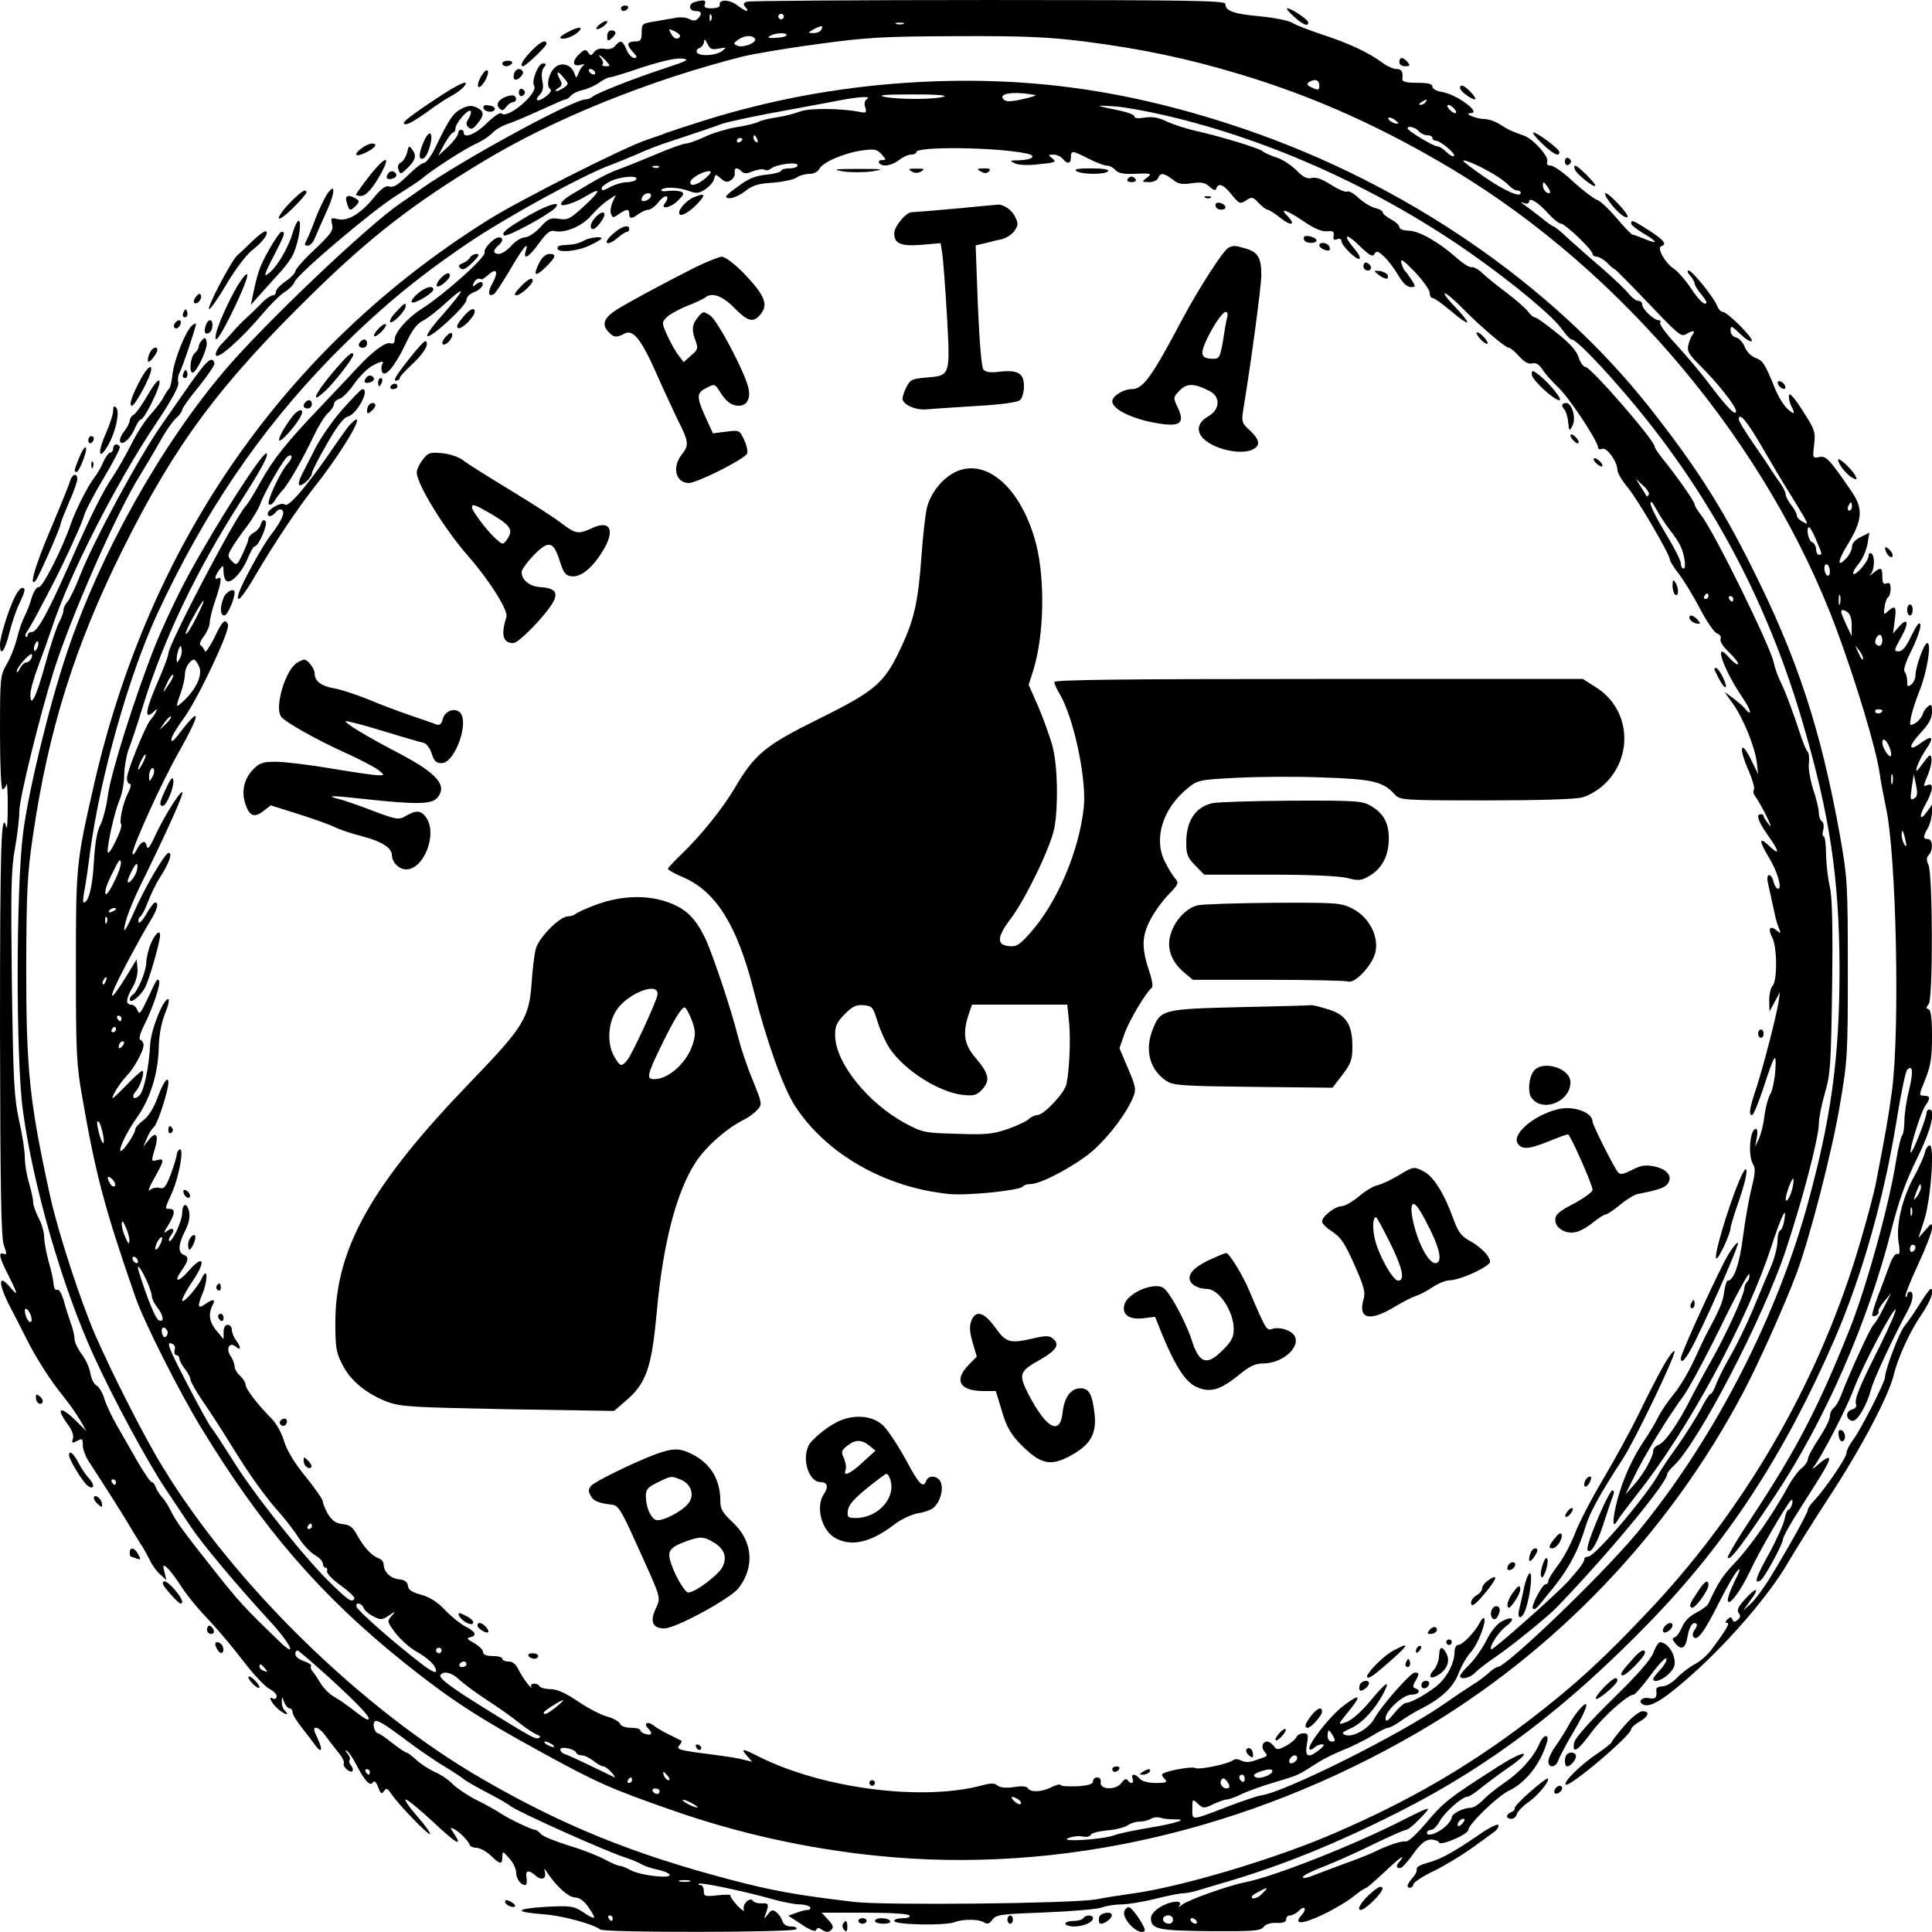 <?xml version="1.0" standalone="no"?>
<!DOCTYPE svg PUBLIC "-//W3C//DTD SVG 20010904//EN"
 "http://www.w3.org/TR/2001/REC-SVG-20010904/DTD/svg10.dtd">
<svg version="1.0" xmlns="http://www.w3.org/2000/svg"
 width="700pt" height="700pt" viewBox="0 0 700 700"
 preserveAspectRatio="xMidYMid meet">
<g transform="translate(0,700) scale(0.1,-0.1)"
fill="#000000" stroke="none">
<path d="M2518 6993 c-25 -6 -23 -33 2 -33 22 0 26 -10 8 -28 -8 -8 -17 -8
-31 -1 -10 6 -33 8 -51 4 -17 -3 -51 -9 -76 -13 -43 -7 -45 -9 -45 -39 0 -27
-4 -33 -21 -33 -32 0 -36 -11 -12 -37 17 -18 18 -23 6 -23 -9 0 -21 14 -28 30
-14 34 -22 37 -41 14 -8 -10 -22 -14 -38 -11 -16 3 -30 -1 -38 -11 -11 -15
-14 -15 -22 -2 -8 12 -13 12 -30 -4 -29 -26 -28 -49 2 -41 12 3 17 3 11 -2 -6
-4 -14 -17 -18 -28 -8 -20 -8 -20 -16 2 -12 30 -47 39 -70 18 -22 -20 -32 -67
-17 -77 7 -4 2 -14 -13 -26 -29 -23 -48 -19 -24 5 11 12 14 26 9 50 -4 21 -2
40 6 49 9 11 8 14 -4 14 -17 0 -42 -63 -32 -80 17 -27 -96 -123 -118 -101 -5
5 -28 -11 -53 -35 -40 -40 -84 -58 -84 -34 0 6 -4 10 -10 10 -5 0 -10 -6 -10
-13 0 -7 -16 -29 -36 -48 l-37 -34 23 43 c13 23 27 42 32 42 4 0 8 6 8 14 0
19 46 73 55 64 3 -3 1 -15 -7 -27 -10 -16 -10 -23 -1 -32 9 -9 17 -7 32 12 27
32 26 47 -3 60 -18 8 -30 7 -54 -5 -30 -15 -46 -39 -96 -143 -14 -29 -32 -53
-40 -53 -7 0 -34 -21 -59 -46 -34 -33 -51 -44 -65 -40 -14 5 -28 -5 -56 -38
-48 -60 -97 -89 -132 -80 -25 6 -26 5 -21 -18 6 -22 -3 -35 -63 -92 -39 -36
-70 -72 -70 -79 0 -6 -16 -23 -35 -36 -19 -13 -35 -30 -35 -37 0 -8 -5 -14
-11 -14 -7 0 -22 -10 -35 -22 -12 -13 -29 -29 -36 -36 -7 -7 -22 -21 -32 -30
-10 -9 -26 -26 -35 -36 -9 -11 -29 -32 -44 -48 -16 -15 -27 -35 -25 -44 4 -21
95 60 171 151 28 33 63 68 80 78 16 10 31 26 34 35 7 26 284 261 370 314 41
26 83 53 92 61 31 28 155 108 195 126 23 10 49 28 60 39 10 12 35 26 55 33 20
6 73 29 119 50 46 21 87 39 91 39 5 0 14 6 20 14 6 7 25 16 42 20 17 3 43 15
59 26 15 11 33 20 40 20 6 0 59 16 117 36 65 21 120 34 142 32 32 -3 26 -7
-59 -35 -116 -38 -252 -92 -264 -104 -6 -5 -16 -9 -24 -9 -44 0 -436 -213
-593 -322 -30 -21 -65 -46 -79 -55 -119 -81 -493 -437 -635 -604 -235 -277
-454 -669 -574 -1028 -64 -192 -137 -493 -157 -646 -26 -201 -27 -821 -1
-1009 37 -274 143 -640 257 -889 70 -154 195 -385 260 -482 25 -38 66 -99 90
-135 46 -68 164 -209 288 -344 79 -86 102 -140 30 -69 -122 118 -142 139 -231
252 -113 142 -139 179 -155 211 -9 19 -24 44 -34 54 -10 11 -20 28 -24 38 -3
10 -9 18 -14 18 -5 0 -28 34 -52 75 -24 42 -58 101 -75 131 -18 31 -38 74 -45
96 -6 21 -19 43 -28 48 -10 5 -20 26 -23 46 -3 20 -18 51 -32 69 -14 19 -25
43 -25 54 0 11 -6 38 -14 58 -7 21 -19 57 -25 81 -8 26 -17 42 -24 39 -7 -3
-12 6 -13 22 -1 14 -9 51 -18 81 -8 30 -16 70 -16 88 0 17 -9 49 -20 69 -11
21 -20 47 -20 58 0 11 -7 42 -15 69 -8 27 -15 68 -15 91 0 23 -9 84 -21 136
-18 83 -21 139 -26 494 -4 340 -3 414 11 490 9 50 16 111 16 136 0 46 74 346
125 509 64 201 229 576 313 709 20 33 53 88 72 122 19 35 45 72 57 83 13 11
23 25 23 31 0 6 27 44 60 84 33 41 59 79 57 85 -10 30 -29 11 -114 -112 -18
-26 -53 -76 -78 -112 -82 -117 -246 -420 -295 -545 -17 -44 -38 -87 -46 -96
-8 -8 -14 -22 -14 -30 0 -8 -7 -27 -16 -44 -9 -16 -31 -83 -49 -148 -33 -121
-55 -166 -55 -113 0 15 13 62 29 104 16 42 38 104 49 137 62 190 234 528 380
745 55 82 81 131 78 143 -3 11 -1 27 4 36 10 16 60 166 60 177 0 4 -6 1 -14
-5 -23 -19 -66 -127 -71 -177 -3 -26 -8 -50 -13 -53 -4 -4 -13 -17 -20 -31 -7
-14 -28 -41 -46 -61 -19 -20 -51 -69 -71 -110 -21 -41 -50 -92 -65 -114 -37
-54 -80 -140 -160 -322 -79 -178 -115 -243 -135 -243 -8 0 -15 -5 -15 -12 0
-6 -3 -8 -6 -5 -4 4 -2 12 4 19 9 11 45 78 94 173 43 83 107 223 112 245 3 14
34 75 70 135 36 60 63 112 60 117 -9 13 -24 9 -24 -7 0 -8 -5 -15 -11 -15 -5
0 -16 -15 -24 -32 -7 -18 -22 -44 -33 -58 -24 -31 -67 -116 -85 -167 -30 -89
-103 -232 -116 -230 -8 1 -18 -14 -26 -38 -6 -22 -18 -53 -27 -70 -8 -16 -21
-52 -27 -80 -7 -27 -23 -69 -37 -92 -23 -40 -24 -47 -24 -247 0 -120 4 -206 9
-206 5 0 12 8 14 18 3 9 5 -26 5 -78 0 -52 -2 -87 -5 -77 -19 71 -23 -68 -23
-736 1 -585 4 -750 14 -779 11 -30 11 -35 0 -31 -21 8 -17 -12 16 -77 36 -72
37 -80 6 -43 -47 55 -42 5 11 -92 8 -16 29 -57 46 -90 38 -77 90 -157 137
-215 20 -25 47 -63 60 -85 l23 -40 -46 45 c-51 48 -64 37 -22 -20 16 -21 23
-41 19 -53 -5 -16 -3 -17 15 -8 19 11 21 9 21 -16 0 -15 11 -43 24 -62 44 -67
121 -188 141 -222 11 -19 30 -50 42 -69 13 -19 29 -49 37 -65 8 -17 24 -39 37
-50 l22 -20 -7 29 c-7 27 -6 28 9 16 10 -8 32 -38 51 -67 19 -30 63 -84 99
-121 35 -37 92 -105 127 -151 35 -46 77 -91 94 -100 17 -9 29 -22 26 -29 -2
-7 -8 -10 -13 -6 -18 11 -8 -13 14 -34 24 -23 51 -32 29 -10 -7 7 -12 21 -11
33 0 19 1 19 9 -3 5 -12 14 -22 20 -22 5 0 10 -6 10 -14 0 -8 15 -32 33 -55
17 -22 39 -50 48 -63 25 -34 30 -19 9 25 -14 29 -15 37 -5 37 8 0 22 -12 32
-26 10 -14 31 -41 46 -60 16 -18 26 -38 23 -43 -7 -10 22 -37 31 -28 3 4 1 13
-5 20 -7 8 -9 17 -5 20 3 4 0 14 -8 24 -8 9 -9 14 -3 10 7 -4 22 -26 34 -49
30 -59 51 -82 61 -66 5 8 11 3 19 -17 9 -24 13 -27 21 -15 8 13 13 11 27 -10
25 -38 135 -151 140 -145 3 3 -18 32 -47 65 -29 33 -47 60 -41 60 7 0 50 -36
98 -80 85 -80 110 -94 78 -45 -17 25 -17 26 1 17 20 -11 50 -42 55 -57 2 -5
13 -10 25 -10 13 -1 35 -13 51 -28 34 -33 42 -34 42 -4 1 21 1 21 25 -6 14
-15 25 -38 25 -51 0 -23 17 -46 33 -46 5 0 7 11 5 25 -6 29 7 32 33 9 21 -19
40 -11 33 14 -4 14 -2 13 8 -2 35 -52 77 -90 102 -91 18 -1 33 -13 50 -38 29
-43 25 -46 -23 -14 -33 21 -44 23 -136 18 -112 -7 -113 -19 -3 -27 66 -5 177
-35 203 -55 16 -12 702 -11 710 1 4 6 -4 10 -19 10 -15 0 -27 7 -31 19 -3 11
-13 25 -21 32 -14 11 -19 10 -31 -6 -16 -20 -16 -20 -9 0 13 36 11 40 -14 39
-14 -1 -28 3 -32 9 -10 16 -40 -13 -33 -32 3 -9 -7 -2 -23 14 -15 17 -27 33
-25 37 2 4 -19 4 -47 1 -46 -5 -50 -4 -50 16 0 11 -5 21 -12 21 -6 0 -9 2 -6
5 6 6 159 -26 263 -55 39 -11 84 -20 102 -20 17 0 35 -5 38 -10 3 -6 -1 -10
-9 -10 -8 0 -27 -5 -42 -11 l-28 -10 49 -32 c31 -21 50 -27 52 -20 4 10 9 10
23 0 15 -9 22 -9 32 1 9 9 7 17 -12 37 l-23 25 156 0 c93 0 158 -4 162 -10 4
-6 -7 -10 -24 -10 -17 0 -31 -4 -31 -10 0 -14 185 -18 220 -4 28 11 85 11 103
0 15 -9 21 -7 33 9 13 18 31 20 192 26 97 4 190 12 205 18 16 6 47 11 70 11
23 0 78 9 122 20 44 11 89 20 99 20 11 0 33 4 50 9 17 5 58 17 91 27 214 62
420 145 655 265 324 165 602 377 900 685 280 289 486 605 668 1024 98 227 176
501 222 780 16 101 34 188 40 194 20 20 23 -6 7 -73 -10 -38 -17 -89 -17 -113
0 -24 -4 -48 -9 -53 -4 -6 -14 -46 -21 -90 -24 -155 -107 -457 -168 -610 -113
-283 -193 -437 -352 -678 -54 -81 -94 -149 -90 -152 11 -7 49 43 168 221 184
276 342 637 427 976 25 98 50 168 90 249 52 105 70 179 45 179 -5 0 -10 -6
-10 -12 0 -20 -52 -150 -57 -144 -7 7 36 146 53 170 19 27 18 36 -5 36 -19 0
-19 2 5 60 19 49 24 77 24 154 0 67 -4 96 -12 99 -10 3 -10 7 0 19 16 19 15
470 -1 505 -8 17 -7 27 1 35 17 17 15 58 -3 58 -18 0 -18 8 0 40 8 14 14 38
15 55 l0 29 -16 -22 c-27 -39 -34 -24 -9 21 28 49 33 82 10 73 -18 -7 -18 -7
1 39 8 20 14 46 12 57 -3 18 -7 15 -31 -18 -23 -31 -27 -34 -22 -14 4 14 18
42 32 63 32 46 25 56 -16 26 -47 -35 -49 -15 -2 36 30 32 41 53 41 76 0 26 -2
30 -15 19 -8 -6 -17 -20 -20 -31 -4 -10 -16 -24 -27 -30 -19 -10 -20 -9 -14
24 4 19 18 62 31 95 27 67 44 172 28 172 -12 0 -43 -87 -43 -118 0 -11 -7 -25
-15 -32 -13 -10 -15 -9 -15 12 0 13 -4 28 -9 34 -6 5 3 35 26 80 19 39 33 80
31 90 -3 13 -12 2 -32 -38 -19 -41 -33 -58 -47 -58 -18 0 -17 3 8 49 31 54 26
78 -7 40 l-21 -24 6 48 c7 50 2 56 -25 32 -15 -14 -16 -12 -12 15 2 17 8 33
13 36 5 3 9 17 9 31 0 18 -4 24 -15 19 -11 -4 -15 2 -15 24 0 35 -5 37 -34 13
-12 -10 -15 -11 -8 -3 14 17 16 66 2 75 -5 3 -10 -1 -10 -9 0 -19 -46 -73 -55
-65 -3 4 5 20 19 36 14 17 28 49 32 71 l7 42 -32 -16 c-19 -9 -31 -23 -31 -35
0 -11 -9 -29 -20 -41 -35 -38 -33 -11 5 50 52 85 56 128 17 186 -82 121 -96
136 -121 130 -23 -5 -24 -4 -18 45 5 46 3 54 -41 122 -30 47 -48 68 -50 57 -2
-9 2 -26 7 -37 17 -32 13 -36 -13 -12 -13 12 -31 41 -41 64 -41 101 -46 109
-74 120 -16 6 -32 22 -39 39 -6 16 -20 32 -31 35 -13 3 -21 14 -21 26 0 19 4
17 35 -13 19 -18 38 -30 42 -26 9 8 -87 105 -105 106 -7 0 -16 10 -21 23 -12
30 -90 127 -103 127 -6 0 -4 -8 5 -18 10 -10 17 -24 17 -30 0 -6 12 -24 26
-41 18 -22 21 -31 11 -31 -8 0 -31 25 -50 55 -20 30 -48 62 -62 71 -32 21 -63
76 -46 82 22 7 10 22 -44 57 -60 38 -65 40 -65 25 0 -5 20 -21 45 -36 53 -31
54 -41 2 -19 -20 8 -39 15 -42 15 -3 -1 -29 26 -57 59 -28 33 -60 64 -72 67
-11 4 -50 33 -85 65 -35 33 -72 59 -82 59 -12 0 -16 5 -13 14 7 18 -49 81 -83
94 -50 18 -58 22 -88 41 -16 11 -43 20 -60 20 -29 1 -74 21 -47 21 42 0 -49
68 -104 77 -19 3 -34 11 -34 19 0 10 -15 14 -55 14 -39 0 -55 4 -54 13 3 28
-2 37 -22 37 -11 0 -35 11 -52 24 -47 35 -121 70 -217 101 -47 16 -95 34 -107
42 -12 8 -65 19 -119 24 -96 9 -124 19 -124 45 0 12 -136 14 -859 14 -473 0
-867 -3 -875 -6 -13 -5 -14 -9 -5 -20 17 -20 2 -17 -30 7 -29 22 -68 22 -63 1
1 -7 -10 -12 -29 -12 -24 0 -30 4 -25 15 5 15 -3 17 -36 8z m59 -65 c-3 -8 -6
-5 -6 6 -1 11 2 17 5 13 3 -3 4 -12 1 -19z m263 12 c0 -5 -4 -10 -10 -10 -5 0
-10 5 -10 10 0 6 5 10 10 10 6 0 10 -4 10 -10z m433 -27 c-7 -2 -19 -2 -25 0
-7 3 -2 5 12 5 14 0 19 -2 13 -5z m-298 -22 c-3 -6 -16 -11 -28 -11 -21 1 -21
1 3 15 27 14 36 13 25 -4z m-511 -23 c-9 -14 -23 -9 -33 11 -10 17 -8 18 13 8
14 -7 22 -15 20 -19z m386 5 c0 -5 -17 -9 -38 -10 -27 -2 -33 0 -22 7 18 11
60 13 60 3z m-115 -13 c9 -14 -40 -34 -62 -26 -17 7 -17 8 1 22 23 16 52 18
61 4z m1192 -10 c216 -28 372 -61 569 -120 268 -81 512 -191 769 -345 619
-373 1140 -997 1389 -1665 71 -192 144 -434 156 -520 4 -30 15 -86 23 -125 38
-171 51 -808 22 -1027 -14 -102 -22 -147 -57 -328 -5 -30 -30 -125 -55 -210
-141 -490 -404 -954 -752 -1328 -175 -187 -281 -285 -456 -419 -218 -165 -425
-286 -700 -405 -212 -92 -555 -195 -735 -219 -36 -5 -94 -14 -130 -21 -92 -15
-763 -22 -875 -9 -211 25 -299 41 -450 81 -350 92 -604 195 -895 363 -437 252
-903 707 -1163 1136 -64 104 -181 335 -241 472 -54 124 -134 370 -163 499 -76
347 -88 457 -88 835 1 279 4 340 24 475 56 385 153 693 326 1040 189 380 350
596 686 925 210 206 370 330 618 479 253 154 605 296 941 381 36 9 157 30 270
45 185 25 235 28 507 29 249 1 330 -3 460 -19z m-1323 -26 c29 5 30 5 12 -9
-22 -17 -82 -20 -91 -5 -3 6 1 13 9 16 9 3 16 14 17 23 0 11 4 9 12 -7 9 -20
16 -23 41 -18z m-409 -44 c17 -19 17 -20 0 -20 -10 0 -15 3 -12 7 4 3 2 12 -4
20 -18 21 -4 15 16 -7z m-40 -40 c3 -5 2 -10 -4 -10 -5 0 -13 5 -16 10 -3 6
-2 10 4 10 5 0 13 -4 16 -10z m-111 -57 c-10 -7 -23 -13 -28 -13 -6 0 -3 5 7
11 13 8 15 14 7 29 -17 31 -11 37 11 10 20 -23 20 -25 3 -37z m2736 7 c0 -17
-3 -18 -25 -8 -19 8 -22 14 -13 20 22 14 38 9 38 -12z m385 -60 c-3 -5 -12
-10 -18 -10 -7 0 -6 4 3 10 19 12 23 12 15 0z m105 -25 c7 -8 8 -15 2 -15 -5
0 -15 7 -22 15 -7 8 -8 15 -2 15 5 0 15 -7 22 -15z m-204 -52 c-6 -6 -36 9
-36 18 0 5 9 4 20 -3 10 -7 18 -14 16 -15z m74 -28 c7 -8 21 -15 31 -15 11 0
19 -4 19 -10 0 -5 6 -10 13 -10 17 -1 73 -48 65 -55 -4 -4 -16 3 -27 14 -12
12 -27 21 -34 21 -14 0 -107 56 -107 65 0 11 28 4 40 -10z m256 -147 c28 -15
59 -37 69 -48 10 -11 24 -20 32 -20 7 0 13 -4 13 -9 0 -18 -57 7 -126 54 -38
26 -73 52 -79 58 -17 16 37 -4 91 -35z m220 -76 c-9 -8 -26 10 -26 26 1 15 2
15 15 -2 8 -11 13 -21 11 -24z m-8 -74 c19 -21 40 -38 47 -38 15 0 115 -95
115 -110 0 -5 7 -10 15 -10 8 0 25 -10 38 -22 12 -13 24 -23 27 -23 3 -1 43
-41 90 -90 149 -156 149 -156 170 -145 25 14 34 13 23 -2 -6 -7 -13 -25 -16
-39 -5 -21 2 -33 44 -75 61 -60 129 -146 129 -164 0 -20 -34 15 -98 100 -31
41 -85 105 -120 143 -35 37 -60 72 -57 77 3 6 1 10 -6 10 -17 0 -59 40 -59 57
0 7 -6 13 -14 13 -8 0 -24 12 -35 26 -12 15 -53 54 -93 89 -40 34 -95 83 -123
108 -27 26 -53 47 -57 47 -3 0 -24 15 -46 33 -22 17 -48 37 -58 44 -16 11 -16
12 -1 7 9 -4 17 -1 17 5 0 18 32 -1 68 -41z m777 -849 c33 -57 78 -133 101
-169 22 -36 46 -75 53 -88 12 -22 11 -23 -8 -12 -12 6 -21 16 -21 23 0 7 -9
23 -20 37 -11 14 -20 31 -20 38 0 8 -10 28 -22 45 -13 17 -27 39 -33 48 -5 9
-34 51 -62 92 -29 42 -53 81 -53 87 0 30 30 -6 85 -101z m325 -214 c0 -8 -4
-15 -10 -15 -5 0 -7 7 -4 15 4 8 8 15 10 15 2 0 4 -7 4 -15z m-130 -121 c23
-53 23 -54 10 -54 -5 0 -10 9 -10 20 0 11 -7 23 -15 26 -14 6 -22 54 -10 54 3
0 15 -21 25 -46z m50 -115 c0 -11 -4 -17 -10 -14 -5 3 -10 15 -10 26 0 11 5
17 10 14 6 -3 10 -15 10 -26z m37 -116 c-3 -10 -5 -4 -5 12 0 17 2 24 5 18 2
-7 2 -21 0 -30z m31 -35 c7 -7 12 -28 11 -47 l0 -36 -19 40 c-10 22 -19 43
-19 48 -1 11 14 8 27 -5z m122 -98 c0 -19 -11 -26 -23 -14 -8 8 3 34 14 34 5
0 9 -9 9 -20z m-6684 -26 c-4 -9 -9 -15 -11 -12 -3 3 -3 13 1 22 4 9 9 15 11
12 3 -3 3 -13 -1 -22z m6614 -38 c0 -12 -5 -7 -19 24 -11 24 -11 24 3 6 9 -11
16 -24 16 -30z m-6636 -1 c-4 -8 -12 -15 -19 -15 -6 0 -17 -10 -23 -22 -6 -13
-11 -17 -11 -10 -1 12 42 62 53 62 3 0 3 -7 0 -15z m6706 -189 c0 -11 -19 -15
-25 -6 -3 5 1 10 9 10 9 0 16 -2 16 -4z m27 -136 c6 -16 7 -30 2 -30 -9 0 -29
33 -29 49 0 22 16 10 27 -19z m10 -127 c-3 -10 -5 -4 -5 12 0 17 2 24 5 18 2
-7 2 -21 0 -30z m81 -54 c-17 -11 -18 -9 -11 41 l7 45 8 -39 c6 -28 5 -42 -4
-47z m-34 -154 c5 -22 4 -26 -4 -15 -5 8 -10 24 -10 34 0 26 6 18 14 -19z
m-6791 -1725 c3 -11 2 -20 -3 -20 -8 0 -20 24 -20 41 0 17 17 1 23 -21z m307
-600 c0 -5 -2 -10 -4 -10 -3 0 -8 5 -11 10 -3 6 -1 10 4 10 6 0 11 -4 11 -10z
m778 -713 c111 -102 152 -147 134 -147 -6 0 -28 15 -50 33 -22 17 -54 40 -71
49 -17 9 -39 32 -50 50 -11 18 -24 38 -30 44 -5 7 -7 15 -4 18 4 3 -8 11 -25
17 -18 6 -32 17 -32 25 0 8 3 14 8 14 4 0 58 -47 120 -103z m-238 38 c11 -13
10 -14 -4 -9 -9 3 -16 10 -16 15 0 13 6 11 20 -6z m525 -270 c39 -29 95 -67
125 -85 30 -18 62 -39 70 -46 8 -7 47 -29 85 -49 39 -20 77 -42 85 -49 29 -22
346 -164 415 -186 22 -7 49 -18 60 -25 11 -6 37 -15 57 -19 21 -4 40 -12 44
-18 10 -16 -104 -4 -141 16 -16 9 -35 16 -41 16 -6 0 -31 11 -55 24 -24 13
-83 36 -131 50 -47 15 -92 33 -98 41 -7 8 -16 15 -20 15 -12 0 -91 37 -125 59
-16 11 -57 34 -90 50 -33 17 -71 43 -85 57 -14 15 -43 35 -65 44 -22 10 -52
30 -67 44 -15 14 -31 26 -35 26 -4 0 -28 16 -52 35 -24 19 -47 35 -51 35 -11
0 -21 30 -14 41 7 12 30 -2 129 -76z m-145 -105 c0 -5 -2 -10 -4 -10 -3 0 -8
5 -11 10 -3 6 -1 10 4 10 6 0 11 -4 11 -10z m1158 -397 c-10 -2 -26 -2 -35 0
-10 3 -2 5 17 5 19 0 27 -2 18 -5z m-278 -133 c0 -5 -2 -10 -4 -10 -3 0 -8 5
-11 10 -3 6 -1 10 4 10 6 0 11 -4 11 -10z"/>
<path d="M3283 6700 c-252 -17 -493 -62 -733 -137 -63 -20 -124 -40 -135 -44
-11 -5 -42 -16 -70 -25 -80 -26 -460 -218 -575 -290 -734 -459 -1227 -1165
-1429 -2045 -65 -285 -66 -292 -66 -664 0 -307 2 -353 23 -470 48 -278 81
-404 193 -726 31 -89 159 -343 239 -474 222 -364 434 -609 738 -852 163 -130
259 -193 487 -318 206 -113 252 -134 475 -212 241 -85 498 -142 750 -167 655
-67 1341 90 1955 446 497 289 911 722 1181 1233 54 102 146 307 191 425 48
126 131 447 159 615 28 163 29 183 29 495 0 311 -2 332 -28 480 -69 385 -155
648 -322 979 -109 219 -206 369 -372 579 -351 442 -880 805 -1463 1004 -426
145 -802 196 -1227 168z m467 -44 c8 -1 -11 -8 -44 -15 -43 -10 -61 -10 -69
-2 -23 23 34 31 113 17z m-330 -6 c-33 -11 -165 -11 -215 -1 -29 6 0 9 100 9
84 0 130 -3 115 -8z m-279 -9 c-8 -5 -11 -16 -6 -30 6 -19 3 -21 -17 -17 -69
14 -187 15 -219 2 -19 -7 -56 -17 -84 -21 -27 -4 -58 -11 -68 -17 -10 -5 -46
-14 -80 -19 -34 -6 -85 -21 -114 -35 -28 -13 -59 -24 -67 -24 -9 0 -58 -17
-109 -39 -50 -21 -112 -46 -137 -55 -39 -14 -76 -34 -178 -96 -14 -9 -27 -21
-29 -27 -6 -16 48 0 93 28 55 33 50 17 -11 -39 -50 -46 -59 -50 -90 -45 -31 5
-39 1 -68 -31 -19 -20 -43 -36 -55 -36 -12 0 -34 -13 -49 -30 -14 -16 -35 -30
-45 -30 -22 0 -23 13 -3 30 18 15 20 30 3 30 -18 0 -57 -41 -52 -54 6 -17
-145 -152 -231 -207 -49 -31 -95 -84 -95 -109 0 -13 -5 -17 -15 -14 -16 7 -65
-29 -118 -86 -17 -19 -77 -82 -132 -140 -125 -131 -175 -193 -222 -278 -20
-37 -44 -76 -54 -87 -41 -46 -279 -501 -279 -533 0 -8 -15 -48 -33 -90 -51
-116 -57 -156 -18 -119 11 10 12 9 6 -3 -4 -8 -14 -22 -21 -30 -18 -22 -84
-185 -84 -209 0 -12 5 -21 10 -21 6 0 4 -12 -4 -29 -20 -37 -35 -107 -27 -118
4 -4 -6 -33 -21 -63 -16 -33 -27 -47 -28 -35 0 32 26 147 44 189 9 21 16 62
16 90 1 28 8 69 16 91 9 22 33 94 53 160 75 242 194 490 351 735 76 119 104
170 96 177 -11 12 -178 -247 -285 -444 -39 -72 -93 -187 -120 -255 -73 -185
-158 -454 -170 -539 -5 -41 -18 -90 -28 -109 -12 -23 -19 -68 -23 -135 -5 -89
-19 -145 -37 -145 -3 0 -2 15 1 33 4 17 14 84 22 147 36 271 139 637 242 862
171 369 372 666 631 932 166 169 312 291 501 418 141 95 423 249 517 282 21 8
63 25 93 38 30 14 84 35 120 46 82 27 159 53 185 63 22 8 130 31 265 55 47 9
114 21 150 28 79 16 131 19 111 7z m1089 -61 c380 -89 775 -269 1109 -505 151
-107 291 -224 321 -269 15 -21 30 -37 34 -36 11 3 85 -70 180 -180 307 -353
526 -755 658 -1210 98 -334 132 -563 133 -890 0 -327 -31 -549 -121 -872 -117
-415 -347 -853 -618 -1178 -126 -151 -469 -480 -500 -480 -5 0 -20 -10 -33
-22 -13 -12 -38 -31 -57 -42 -19 -12 -67 -44 -107 -72 -159 -110 -571 -316
-659 -329 -14 -2 -65 -19 -115 -38 -143 -55 -135 -54 -135 -11 0 37 0 37 20
19 19 -18 22 -18 56 -2 19 9 41 17 48 17 8 0 31 8 53 19 21 10 72 29 113 41
100 30 86 24 170 77 19 12 58 31 86 42 29 11 74 34 102 50 27 17 55 31 61 31
7 0 27 11 44 23 18 13 52 34 76 46 73 37 118 79 136 129 10 26 30 61 45 77 25
28 57 111 47 122 -3 3 -11 -6 -17 -19 -18 -33 -61 -78 -77 -78 -7 0 -13 -11
-13 -25 0 -38 -24 -86 -56 -116 -31 -29 -101 -69 -120 -69 -7 0 -26 -17 -43
-38 -23 -28 -30 -33 -31 -18 0 27 63 86 94 86 27 0 36 15 14 23 -10 3 -10 9 0
26 15 26 15 31 -2 31 -15 0 -123 -122 -148 -169 -20 -35 -77 -67 -104 -57 -15
6 -11 10 22 25 41 19 88 70 118 129 25 49 7 37 -51 -33 -31 -37 -65 -67 -84
-74 -35 -12 -35 -14 18 52 37 47 26 49 -29 7 -50 -37 -135 -147 -123 -158 3
-3 11 0 17 6 7 7 19 12 27 12 11 0 9 -6 -9 -20 -40 -32 -53 -26 -45 20 6 35 5
40 -13 40 -11 0 -22 -7 -25 -14 -3 -8 -21 -22 -38 -32 -30 -15 -33 -15 -44 0
-7 9 -17 16 -23 16 -18 0 -24 -20 -11 -36 14 -17 15 -16 -30 -31 -24 -9 -39
-9 -53 -2 -12 6 -24 7 -31 1 -19 -14 -123 -35 -136 -28 -12 8 -121 -13 -121
-24 0 -3 5 -11 12 -18 9 -9 2 -12 -34 -12 -28 0 -50 6 -58 15 -7 8 -17 15 -22
15 -6 0 -8 -7 -4 -15 6 -17 -9 -21 -19 -4 -5 6 -13 2 -22 -11 -19 -27 -80 -25
-75 3 2 10 -3 17 -13 17 -8 0 -15 -6 -15 -14 0 -10 -16 -15 -56 -18 -31 -1
-58 0 -61 4 -2 5 -17 1 -33 -7 -34 -18 -76 -20 -86 -4 -4 7 -22 9 -51 4 -29
-4 -49 -2 -59 6 -11 9 -24 9 -57 0 -217 -58 -578 -11 -809 105 -58 30 -66 30
-42 3 l19 -22 -30 7 c-16 5 -61 12 -100 17 -134 17 -147 20 -134 35 7 8 10 15
8 17 -2 1 -22 11 -44 22 -22 10 -48 26 -58 34 -20 16 -37 7 -19 -11 18 -18 14
-27 -8 -21 -11 3 -20 9 -20 14 0 5 -15 9 -34 9 -20 0 -36 6 -39 14 -3 8 -24
20 -45 26 -22 5 -70 30 -107 55 -46 31 -77 45 -100 45 -19 0 -37 5 -40 10 -9
15 -37 12 -30 -2 4 -7 -3 -2 -14 12 -11 14 -26 37 -33 52 -9 19 -21 28 -35 28
-13 0 -23 5 -23 10 0 6 -16 10 -35 10 -24 0 -35 5 -35 15 0 8 -15 22 -32 32
-25 13 -29 18 -15 21 26 5 21 20 -15 38 -18 9 -52 36 -75 60 -28 30 -57 48
-87 56 -33 9 -46 17 -48 32 -2 15 -12 22 -33 24 -31 4 -54 26 -55 54 0 9 -8
19 -18 22 -24 8 -55 41 -79 86 -15 27 -27 36 -52 38 -24 3 -37 12 -52 35 -10
18 -19 38 -19 46 0 8 -28 48 -62 90 -40 49 -67 93 -78 127 -8 29 -28 65 -43
81 -54 54 -97 111 -97 125 0 8 -9 23 -20 33 -11 10 -20 25 -20 34 0 9 -6 26
-14 37 -19 27 -5 54 18 35 20 -17 20 -2 1 23 -8 11 -15 28 -15 38 0 10 -7 18
-15 18 -9 0 -15 -10 -15 -26 l0 -26 -25 30 c-27 32 -31 61 -15 93 13 23 2 24
-28 3 -26 -18 -28 -8 -6 45 18 47 15 93 -4 51 -15 -34 -72 -98 -72 -81 0 7 18
41 41 74 47 71 35 93 -18 32 -38 -44 -56 -41 -24 3 25 36 26 48 6 56 -21 8
-19 39 6 87 14 28 18 50 14 70 -8 34 -25 29 -25 -7 0 -28 -38 -109 -47 -100
-3 3 0 12 7 21 17 21 5 31 -16 14 -12 -10 -11 -4 5 21 25 41 27 60 6 60 -19 0
-19 -2 9 61 26 59 44 165 26 154 -5 -3 -10 -12 -10 -20 0 -7 -10 -38 -21 -69
-18 -47 -25 -55 -41 -50 -10 3 -26 0 -35 -8 -9 -7 -2 12 16 43 36 65 38 73 11
66 -23 -6 -23 -6 -8 44 14 48 3 62 -23 29 l-20 -25 13 30 c6 17 18 35 26 42
13 11 52 131 52 161 0 27 -20 -1 -40 -57 -14 -37 -32 -66 -51 -80 -16 -12 -29
-27 -29 -33 0 -14 -42 -78 -52 -78 -12 0 21 69 58 121 47 65 76 156 79 249 1
49 9 93 23 128 12 29 17 52 11 52 -18 0 -62 -111 -65 -164 -4 -81 -22 -169
-39 -185 -20 -20 -32 -5 -12 16 17 20 33 73 22 73 -4 0 -32 -25 -62 -57 -49
-49 -53 -52 -38 -22 10 19 29 45 42 59 28 28 63 91 63 114 0 8 -5 16 -11 18
-7 2 -3 21 13 53 32 63 62 154 54 162 -7 8 -6 10 -41 -65 -25 -53 -30 -60 -37
-43 -4 12 -14 21 -23 21 -21 0 -19 22 6 64 12 21 19 48 17 67 l-3 33 -37 -61
c-67 -108 -70 -89 -6 33 34 65 75 139 90 163 28 45 35 71 20 71 -5 0 -19 -19
-32 -42 -14 -24 -26 -36 -28 -29 -2 7 0 16 6 20 6 4 18 27 27 51 9 24 28 65
44 90 34 53 47 90 32 90 -13 0 -87 -126 -128 -220 -18 -41 -33 -68 -33 -59 0
27 27 99 75 194 84 172 144 305 135 305 -11 0 -73 -101 -102 -167 -15 -32 -23
-42 -26 -30 -5 25 -19 21 -36 -10 -8 -16 -15 -23 -16 -16 0 25 103 253 165
363 86 153 86 180 -2 64 -15 -19 -22 -24 -22 -13 -1 8 20 43 45 77 50 68 168
317 160 339 -10 24 -21 13 -50 -49 -17 -33 -32 -55 -34 -47 -3 8 -9 17 -15 21
-6 3 -1 17 12 33 11 15 21 38 21 50 0 12 9 48 20 80 22 64 25 89 10 80 -15 -9
-12 8 5 31 14 18 14 18 15 -8 0 -15 5 -30 11 -33 16 -11 56 32 76 81 10 24 21
44 25 44 15 0 50 82 40 92 -7 7 -12 3 -17 -11 -3 -12 -15 -26 -26 -31 -10 -6
-19 -16 -19 -22 0 -7 -10 -31 -21 -55 -20 -42 -22 -43 -39 -26 -16 17 -16 20
-1 46 9 16 33 51 55 79 21 28 43 65 49 82 12 37 85 164 99 172 19 12 19 -5 1
-25 -27 -29 -78 -139 -69 -148 5 -5 13 1 20 11 6 11 19 28 29 39 21 21 73 112
116 202 16 33 38 69 50 79 12 11 21 25 21 32 0 7 9 16 20 19 11 3 34 27 51 51
17 25 45 54 62 65 35 21 52 24 42 9 -4 -6 -4 -18 -1 -27 10 -24 47 20 85 100
23 49 40 73 63 85 18 9 56 39 85 66 29 27 53 45 53 40 0 -5 -30 -43 -66 -84
-37 -41 -62 -76 -55 -78 16 -5 140 110 141 131 0 10 11 22 24 27 26 9 42 28
32 37 -3 3 -12 0 -21 -7 -13 -11 -14 -10 -9 4 6 14 17 20 28 14 2 -2 13 6 25
16 30 27 38 12 16 -29 -19 -34 -17 -53 5 -40 6 4 31 42 57 86 47 81 71 110 58
70 -11 -36 12 -23 48 28 27 37 41 48 55 44 37 -9 100 16 134 56 18 21 46 46
61 56 l28 18 -12 -26 c-6 -14 -9 -33 -5 -42 5 -15 8 -15 28 -1 28 20 38 20 38
1 0 -19 9 -19 34 0 11 8 27 15 35 15 8 0 25 12 37 28 12 15 26 24 30 20 4 -4
1 -14 -6 -23 -22 -27 22 -18 48 10 21 21 22 26 8 31 -9 3 -29 4 -46 2 -16 -2
-27 -1 -24 4 8 12 63 10 100 -4 27 -10 37 -9 59 6 15 10 30 27 32 37 5 19 6
19 25 2 15 -13 23 -15 36 -6 9 6 16 18 14 27 -3 19 9 21 25 5 9 -9 19 -9 42 1
16 6 35 9 41 5 6 -4 17 -2 23 4 20 16 97 26 97 12 0 -6 -13 -11 -30 -11 -16 0
-30 -4 -30 -9 0 -4 -24 -11 -53 -14 -41 -4 -66 -14 -105 -44 -44 -31 -49 -39
-32 -41 12 -2 38 9 58 24 29 23 49 29 102 32 36 3 74 11 85 18 11 8 32 14 47
14 16 0 31 7 37 19 13 24 93 58 156 66 43 6 53 4 69 -14 17 -19 18 -21 2 -21
-9 0 -14 -4 -11 -10 10 -16 45 -11 72 10 14 11 34 20 44 20 11 0 19 4 19 9 0
21 287 18 398 -5 41 -8 24 -23 -28 -25 -32 0 -33 -1 -13 -11 13 -6 47 -8 88
-3 59 6 64 8 48 21 -17 13 -17 13 3 14 12 0 27 -7 34 -15 17 -21 30 -19 30 5
0 26 5 25 64 -5 27 -14 57 -25 66 -25 10 0 23 -7 31 -16 9 -11 28 -15 63 -14
69 3 73 2 50 -15 -18 -14 -18 -14 9 -15 16 0 30 7 33 15 8 20 21 19 52 -5 21
-17 34 -19 69 -14 35 5 48 3 65 -12 15 -14 22 -16 25 -6 8 21 27 13 56 -24 27
-33 30 -34 52 -20 21 14 24 13 46 -10 12 -13 27 -24 32 -24 5 0 27 -14 48 -31
38 -30 55 -24 24 8 -32 32 -5 23 54 -16 42 -29 70 -41 89 -39 22 2 26 -1 24
-16 -3 -14 1 -17 12 -13 10 4 16 1 16 -6 0 -17 58 -73 66 -64 4 3 -5 20 -20
37 -43 51 -30 58 19 10 37 -36 48 -42 55 -30 7 12 13 11 35 -10 14 -13 37 -43
51 -67 16 -28 32 -43 45 -43 19 0 19 1 2 28 -10 15 -20 29 -24 32 -3 3 -8 15
-12 28 -4 18 8 9 49 -33 30 -32 54 -66 54 -76 0 -11 5 -19 11 -19 6 0 35 -21
65 -46 30 -26 57 -45 60 -42 2 3 -16 27 -41 53 -26 26 -44 49 -41 52 3 3 29
-18 59 -48 67 -69 161 -149 174 -149 5 0 22 -14 37 -31 19 -21 34 -29 47 -26
14 4 25 -3 37 -21 9 -15 36 -45 59 -67 40 -38 143 -194 143 -217 0 -5 7 -8 15
-4 17 6 55 -47 55 -77 0 -10 17 -39 39 -65 37 -46 151 -241 151 -259 0 -6 15
-30 34 -54 18 -24 53 -81 76 -126 24 -45 51 -85 61 -88 10 -4 16 -12 13 -20
-4 -9 10 -29 32 -50 20 -19 34 -38 31 -41 -3 -4 -17 7 -31 22 -60 71 -25 -37
47 -143 33 -48 37 -74 7 -38 -7 9 -27 25 -43 37 l-29 21 30 -42 c37 -51 80
-156 87 -213 l5 -43 -27 55 c-37 75 -44 39 -8 -41 14 -32 23 -64 20 -69 -4 -6
-3 -16 3 -23 21 -28 72 -130 53 -107 -11 14 -21 28 -21 33 0 4 -4 7 -10 7 -19
0 -10 -26 25 -76 43 -60 45 -77 5 -39 -38 36 -38 20 -1 -42 31 -51 49 -113 33
-113 -5 0 -13 11 -16 25 -9 34 -28 32 -21 -2 6 -26 18 -83 28 -128 3 -11 8
-29 13 -40 7 -18 6 -19 -9 -6 -24 20 -33 6 -16 -26 18 -33 19 -157 1 -175 -6
-6 -12 -30 -12 -52 l1 -41 19 35 19 35 -5 -35 c-10 -60 -54 -229 -79 -307 -27
-80 -30 -103 -17 -103 5 0 23 44 41 98 41 126 48 136 43 60 -3 -35 -11 -72
-19 -84 -7 -12 -16 -46 -20 -75 -3 -30 -12 -67 -20 -84 l-14 -30 6 33 c4 18 2
32 -3 32 -22 0 -30 -98 -10 -129 9 -14 7 -34 -6 -87 -10 -38 -23 -117 -31
-175 -12 -97 -33 -159 -55 -159 -4 0 -10 -18 -13 -40 -5 -37 -15 -62 -60 -145
-9 -16 -31 -64 -50 -105 -19 -41 -51 -95 -71 -119 -21 -25 -47 -63 -58 -85
-11 -23 -33 -59 -48 -81 -46 -68 -80 -143 -101 -223 -18 -72 -18 -105 2 -70 5
9 37 51 71 95 182 228 397 625 484 891 38 117 59 159 49 102 -3 -19 -10 -36
-15 -38 -6 -2 -10 -20 -10 -40 0 -20 -11 -62 -24 -92 -13 -30 -42 -100 -65
-155 -23 -55 -59 -129 -80 -165 -21 -36 -44 -82 -52 -102 -7 -21 -17 -38 -21
-38 -4 0 -20 -24 -34 -52 -15 -29 -53 -89 -84 -134 -32 -44 -63 -90 -69 -102
-42 -78 -232 -302 -257 -302 -8 0 -14 -4 -14 -10 0 -10 -18 -34 -60 -81 -41
-45 -272 -250 -277 -245 -9 9 27 64 54 84 35 26 25 39 -15 18 -18 -9 -40 -36
-57 -70 -15 -30 -43 -69 -61 -87 -19 -18 -34 -37 -34 -41 0 -16 37 -8 55 12 9
10 47 39 84 64 53 37 181 140 213 174 184 191 398 449 398 480 0 5 11 19 25
32 88 83 322 532 404 777 59 176 121 411 121 462 0 20 10 70 22 111 20 68 22
105 26 385 3 221 0 325 -8 361 -7 28 -13 81 -14 117 0 37 -4 67 -9 67 -4 0 -5
11 -1 24 3 13 1 27 -5 30 -6 4 -11 18 -11 30 0 13 -9 52 -21 87 -11 36 -18 78
-15 95 2 18 0 36 -5 41 -5 5 -15 29 -23 53 -32 97 -55 158 -73 196 -11 21 -23
54 -26 72 -12 59 -216 475 -264 536 -13 16 -23 33 -23 38 0 11 -68 107 -117
167 -15 19 -28 38 -28 43 0 22 -231 288 -250 288 -7 0 -19 15 -25 34 -7 24
-33 53 -80 90 -38 31 -73 56 -79 56 -5 0 -16 9 -24 20 -7 11 -43 42 -78 69
-35 26 -76 59 -90 73 -14 13 -31 22 -38 20 -6 -2 -31 13 -55 35 -65 57 -135
97 -173 97 -19 1 -33 6 -33 13 0 7 -13 19 -30 28 -16 9 -30 20 -30 25 0 5 -12
13 -27 16 -16 4 -42 20 -60 36 -17 17 -36 27 -41 24 -6 -4 -32 7 -59 24 -32
21 -55 29 -71 25 -16 -4 -31 3 -56 29 -19 19 -52 40 -73 46 -21 7 -44 17 -50
23 -15 11 -151 53 -242 73 -35 8 -81 23 -104 34 -29 14 -51 18 -79 14 -24 -4
-38 -3 -38 4 0 6 -24 15 -52 21 -92 19 -95 20 -26 16 37 -2 126 -18 198 -35z
m-1486 -86 c3 -8 2 -12 -4 -9 -6 3 -10 10 -10 16 0 14 7 11 14 -7z m-54 2 c0
-3 -4 -8 -10 -11 -5 -3 -10 -1 -10 4 0 6 5 11 10 11 6 0 10 -2 10 -4z m-303
-102 c-3 -3 -12 -4 -19 -1 -8 3 -5 6 6 6 11 1 17 -2 13 -5z m170 -39 c-30 -26
-61 -34 -55 -12 5 14 46 37 68 37 10 -1 5 -9 -13 -25z m-252 -5 c-3 -5 -18
-10 -33 -10 -15 0 -40 -7 -56 -15 -33 -17 -36 -18 -36 -6 0 5 15 16 33 25 36
17 102 22 92 6z m53 -62 c-3 -7 -12 -14 -21 -16 -12 -2 -15 1 -11 12 7 19 38
22 32 4z m3616 -1080 c-3 -5 -7 -8 -8 -6 -1 2 -10 17 -20 33 l-19 30 26 -24
c15 -13 24 -28 21 -33z m76 -128 c15 -19 32 -44 37 -55 16 -31 24 -85 13 -85
-6 0 -10 9 -10 19 0 10 -25 59 -55 108 -30 50 -55 98 -55 109 0 12 8 4 21 -21
12 -22 34 -56 49 -75z m140 -240 c0 -5 -5 -10 -11 -10 -5 0 -7 5 -4 10 3 6 8
10 11 10 2 0 4 -4 4 -10z m90 -10 c0 -5 -2 -10 -4 -10 -3 0 -8 5 -11 10 -3 6
-1 10 4 10 6 0 11 -4 11 -10z m-5570 -70 c-17 -34 -34 -60 -37 -57 -2 3 10 32
29 65 43 78 49 72 8 -8z m-59 -147 c-9 -16 -10 -16 -11 -1 0 9 3 25 7 35 7 16
8 17 11 1 2 -10 -1 -25 -7 -35z m70 -27 c14 -29 -8 -79 -51 -121 -35 -33 -35
-32 -15 25 8 23 15 53 15 67 0 23 18 52 33 53 4 0 12 -11 18 -24z m-111 -68
c-23 -35 -23 -31 -1 15 8 15 16 25 19 22 2 -2 -5 -19 -18 -37z m-9 -141 l-24
-22 19 27 c10 14 21 24 23 22 3 -3 -6 -15 -18 -27z m-85 -144 c-8 -15 -15 -25
-16 -21 0 12 23 58 27 54 3 -2 -2 -17 -11 -33z m35 -50 c-10 -17 -10 -16 -11
3 0 23 13 41 18 25 2 -6 -1 -18 -7 -28z m-138 -379 c-15 -32 -29 -50 -31 -42
-3 15 8 42 41 106 9 17 13 19 15 8 2 -8 -9 -41 -25 -72z m84 47 c-3 -21 -27
-54 -34 -47 -5 5 25 66 32 66 3 0 4 -9 2 -19z m-77 -145 c0 -2 -7 -7 -16 -10
-8 -3 -12 -2 -9 4 6 10 25 14 25 6z m-33 -48 c-3 -8 -6 -5 -6 6 -1 11 2 17 5
13 3 -3 4 -12 1 -19z m-4 -213 c-3 -9 -8 -14 -10 -11 -3 3 -2 9 2 15 9 16 15
13 8 -4z m57 -135 c0 -5 -2 -10 -4 -10 -3 0 -8 5 -11 10 -3 6 -1 10 4 10 6 0
11 -4 11 -10z m-20 -40 c0 -5 -5 -10 -11 -10 -5 0 -7 5 -4 10 3 6 8 10 11 10
2 0 4 -4 4 -10z m22 -62 c-7 -7 -12 -8 -12 -2 0 14 12 26 19 19 2 -3 -1 -11
-7 -17z m-68 -323 c8 -48 -8 -27 -19 25 -5 23 -4 32 3 25 5 -5 12 -28 16 -50z
m42 -182 c-4 -4 -11 -1 -16 7 -16 25 -11 35 7 17 9 -9 13 -20 9 -24z m6079 -5
c-7 -33 -25 -62 -25 -41 0 15 21 73 27 73 2 0 2 -15 -2 -32z m-6026 -193 c-1
-15 -4 -13 -14 10 -8 17 -14 39 -14 50 1 15 4 13 14 -10 8 -16 14 -39 14 -50z
m111 -15 c-6 -12 -14 -19 -17 -17 -2 3 1 15 7 27 6 12 14 19 17 17 2 -3 -1
-15 -7 -27z m-80 -61 c0 -6 -4 -7 -10 -4 -5 3 -10 11 -10 16 0 6 5 7 10 4 6
-3 10 -11 10 -16z m29 -64 c12 -25 21 -52 21 -61 0 -9 9 -27 20 -41 23 -30 26
-55 6 -47 -12 4 -42 77 -73 177 -10 33 5 17 26 -28z m5802 -8 c-6 -6 -11 -17
-11 -25 0 -22 -67 -169 -117 -257 -25 -44 -59 -107 -76 -140 -43 -87 -95 -163
-118 -170 -10 -4 -19 -13 -19 -21 0 -23 -35 -85 -70 -124 l-31 -35 32 65 c35
74 127 223 177 290 19 25 80 138 136 252 55 114 103 200 104 192 2 -9 -1 -21
-7 -27z m-5725 -178 c3 -6 2 -15 -4 -21 -6 -6 -11 -2 -15 11 -5 22 7 29 19 10z
m27 -70 c-3 -10 0 -19 6 -19 6 0 11 -6 11 -12 0 -7 9 -24 20 -38 11 -14 20
-31 20 -38 0 -7 19 -41 42 -75 24 -34 71 -107 105 -162 66 -108 128 -194 181
-252 18 -21 47 -58 63 -83 16 -26 43 -54 59 -64 17 -9 30 -24 30 -32 0 -8 4
-14 10 -14 5 0 7 -6 5 -12 -3 -7 19 -31 49 -52 30 -22 53 -43 50 -48 -9 -15
-19 -9 -80 50 -90 85 -275 316 -356 444 -39 62 -77 120 -84 128 -7 8 -47 81
-89 162 -60 116 -72 145 -57 141 14 -3 18 -11 15 -24z m497 -639 c0 -5 -5 -10
-11 -10 -5 0 -7 5 -4 10 3 6 8 10 11 10 2 0 4 -4 4 -10z m187 -295 c3 -9 19
-23 35 -31 27 -14 32 -14 56 2 26 17 27 17 10 -2 -16 -18 -15 -21 15 -61 18
-23 50 -52 71 -64 48 -27 76 -54 76 -74 0 -9 -22 2 -61 33 -91 70 -222 185
-227 200 -6 18 18 15 25 -3z m283 -155 c0 -5 -4 -10 -10 -10 -5 0 -10 5 -10
10 0 6 5 10 10 10 6 0 10 -4 10 -10z m90 -50 c0 -5 -7 -10 -16 -10 -8 0 -12 5
-9 10 3 6 10 10 16 10 5 0 9 -4 9 -10z m-29 -53 c13 -13 51 -41 83 -63 81 -54
97 -65 142 -100 21 -17 48 -34 59 -39 13 -4 15 -9 8 -12 -14 -5 -25 1 -193
105 -130 81 -171 112 -164 123 10 16 41 9 65 -14z m354 -102 c-29 -23 -45 -31
-45 -20 0 6 62 45 70 45 3 0 -8 -11 -25 -25z m2815 -105 c9 -16 8 -20 -5 -20
-8 0 -15 9 -15 20 0 11 2 20 5 20 2 0 9 -9 15 -20z m-2830 -30 c8 -5 11 -10 5
-10 -5 0 -17 5 -25 10 -8 5 -10 10 -5 10 6 0 17 -5 25 -10z m88 -31 c2 -5 11
-9 20 -9 10 0 28 -9 42 -20 14 -11 30 -20 36 -20 6 0 19 -10 30 -22 10 -12 15
-19 9 -17 -5 3 -44 21 -85 41 -41 20 -83 39 -92 42 -10 3 -18 11 -18 17 0 13
53 3 58 -12z m2612 -18 c0 -12 -20 -25 -27 -18 -7 7 6 27 18 27 5 0 9 -4 9 -9z
m-90 -48 c0 -14 -48 -31 -61 -22 -10 6 -7 11 11 18 31 12 50 13 50 4z m-2190
-18 c7 -9 8 -15 2 -15 -5 0 -12 7 -16 15 -3 8 -4 15 -2 15 2 0 9 -7 16 -15z
m2090 -11 c0 -8 -4 -12 -10 -9 -5 3 -10 10 -10 16 0 5 5 9 10 9 6 0 10 -7 10
-16z m-2220 -4 c0 -5 -5 -10 -11 -10 -5 0 -7 5 -4 10 3 6 8 10 11 10 2 0 4 -4
4 -10z m2159 -29 c-16 -5 -33 15 -24 30 6 9 12 7 22 -7 9 -13 10 -20 2 -23z
m-2059 -11 c0 -5 -4 -10 -9 -10 -6 0 -13 5 -16 10 -3 6 1 10 9 10 9 0 16 -4
16 -10z m1300 -30 c8 -5 11 -12 8 -16 -4 -3 -14 1 -23 10 -18 17 -9 21 15 6z
m-1180 -15 c14 -8 21 -14 15 -14 -5 0 -21 6 -35 14 -14 8 -20 14 -15 14 6 0
21 -6 35 -14z m1745 -57 c56 2 4 -15 -95 -31 -52 -9 -108 -20 -124 -27 -41
-15 -201 -25 -166 -10 14 6 37 9 52 6 15 -3 28 0 30 6 2 6 28 13 58 16 30 2
64 11 75 18 11 8 31 14 45 14 14 0 32 5 40 10 8 6 24 7 35 4 11 -4 34 -6 50
-6z"/>
<path d="M1915 6219 c-79 -46 -101 -64 -88 -72 10 -7 157 73 183 98 29 30 -23
15 -95 -26z"/>
<path d="M1703 6067 c-4 -8 -17 -17 -27 -21 -14 -5 -16 -10 -8 -18 8 -8 20 -3
43 20 24 23 28 32 16 32 -9 0 -20 -6 -24 -13z"/>
<path d="M1595 5990 c-10 -11 -15 -23 -12 -27 8 -7 47 25 47 39 0 14 -16 9
-35 -12z"/>
<path d="M1513 5936 c-15 -13 -25 -27 -21 -31 8 -9 78 33 78 46 0 17 -29 9
-57 -15z"/>
<path d="M1435 5870 c-16 -16 -25 -33 -21 -37 8 -8 56 41 56 58 0 14 -4 12
-35 -21z"/>
<path d="M1371 5809 c-27 -29 -17 -39 11 -11 12 12 19 24 16 27 -3 4 -15 -4
-27 -16z"/>
<path d="M1307 5763 c-12 -11 -8 -23 8 -23 8 0 15 7 15 15 0 16 -12 20 -23 8z"/>
<path d="M1201 5645 c-64 -77 -77 -113 -20 -59 32 30 99 117 99 128 0 18 -22
-1 -79 -69z"/>
<path d="M1107 5543 c-12 -11 -8 -23 8 -23 8 0 15 7 15 15 0 16 -12 20 -23 8z"/>
<path d="M1057 5488 c-30 -40 -50 -78 -45 -84 6 -5 51 43 72 78 25 39 2 44
-27 6z"/>
<path d="M3054 6379 c27 -4 75 -4 105 0 50 8 44 9 -49 9 -88 0 -97 -2 -56 -9z"/>
<path d="M3303 6379 c11 -7 23 -7 35 0 14 9 11 10 -18 10 -29 0 -32 -1 -17
-10z"/>
<path d="M3553 6379 c14 -8 22 -8 30 0 8 8 3 11 -18 11 -26 -1 -28 -2 -12 -11z"/>
<path d="M3900 6380 c20 -13 107 -13 115 0 4 6 -19 10 -62 10 -48 0 -63 -3
-53 -10z"/>
<path d="M4085 6350 c-3 -5 3 -10 15 -10 12 0 18 5 15 10 -3 6 -10 10 -15 10
-5 0 -12 -4 -15 -10z"/>
<path d="M2513 6285 c-30 -13 -61 -51 -50 -62 8 -7 39 12 66 41 30 32 25 38
-16 21z"/>
<path d="M4368 6283 c7 -3 16 -2 19 1 4 3 -2 6 -13 5 -11 0 -14 -3 -6 -6z"/>
<path d="M4406 6263 c-3 -3 -3 -10 0 -14 7 -12 34 -11 34 0 0 11 -26 22 -34
14z"/>
<path d="M3460 6244 c-80 -7 -151 -13 -158 -13 -21 -2 -62 -52 -62 -76 0 -38
24 -48 99 -42 l69 6 6 -37 c3 -20 11 -122 17 -226 12 -219 13 -217 -76 -224
-49 -4 -58 -8 -70 -33 -8 -15 -15 -35 -15 -43 0 -22 49 -44 90 -39 19 2 99 7
177 12 88 5 148 13 158 21 9 7 15 29 15 51 0 47 -22 60 -91 52 -31 -4 -48 -1
-56 8 -7 9 -14 98 -20 232 l-8 218 35 8 c19 5 47 12 62 15 15 4 35 17 44 30
14 22 14 27 0 54 -13 25 -46 45 -66 40 -3 0 -70 -6 -150 -14z"/>
<path d="M2157 6212 c-19 -20 -22 -42 -8 -42 11 0 41 39 41 52 0 14 -16 9 -33
-10z"/>
<path d="M2218 6150 c-38 -34 -17 -44 22 -10 13 11 27 20 32 20 4 0 8 5 8 10
0 19 -30 10 -62 -20z"/>
<path d="M4726 6143 c-3 -3 -3 -10 0 -14 7 -12 44 -12 44 0 0 10 -36 21 -44
14z"/>
<path d="M2115 6128 c-11 -7 -31 -13 -45 -14 -46 -3 -50 -4 -50 -14 0 -17 72
-11 117 11 24 11 43 23 43 25 0 9 -46 3 -65 -8z"/>
<path d="M4780 6111 c0 -10 30 -24 37 -17 3 3 2 9 -2 15 -8 13 -35 15 -35 2z"/>
<path d="M4452 6103 c-18 -7 -107 -145 -168 -259 -112 -212 -143 -254 -184
-254 -30 0 -70 -25 -70 -44 0 -32 88 -71 187 -83 63 -7 75 9 49 63 -16 34 -15
35 9 60 26 26 51 26 108 -3 39 -20 38 -65 -3 -90 -36 -21 -45 -45 -29 -71 26
-42 131 -72 182 -53 35 14 34 35 -4 71 -29 26 -31 32 -25 72 29 175 66 451 66
491 0 63 -12 84 -58 97 -40 11 -41 11 -60 3z m-5 -250 c-3 -10 -8 -36 -11 -58
-14 -89 -17 -95 -39 -95 -42 0 -49 13 -32 54 23 54 63 116 76 116 6 0 8 -8 6
-17z"/>
<path d="M1955 6050 c-25 -48 -17 -56 20 -20 40 39 43 50 15 50 -11 0 -26 -12
-35 -30z"/>
<path d="M2520 6032 c-126 -64 -243 -127 -287 -155 -46 -29 -54 -54 -27 -81
18 -19 28 -20 56 -5 31 17 60 -18 114 -139 26 -59 62 -137 80 -174 40 -79 41
-91 14 -125 -36 -46 -22 -103 26 -103 30 0 204 88 211 107 3 8 -2 31 -11 50
-17 35 -17 35 -65 29 l-48 -6 -27 59 c-33 74 -33 87 4 106 29 15 30 14 47 -12
23 -38 43 -53 70 -53 31 0 45 29 33 71 -19 66 -112 240 -137 256 -24 16 -26
16 -44 -6 -22 -26 -24 -48 -8 -88 9 -25 7 -31 -17 -51 l-27 -24 -18 24 c-10
12 -28 44 -40 70 -21 46 -22 49 -5 67 10 11 43 29 74 42 31 12 61 26 67 31 23
20 62 7 105 -37 48 -49 68 -55 93 -27 33 37 20 71 -61 155 -33 33 -65 57 -77
57 -11 -1 -54 -18 -95 -38z"/>
<path d="M4940 6036 c0 -9 7 -16 16 -16 17 0 14 22 -4 28 -7 2 -12 -3 -12 -12z"/>
<path d="M4994 6005 c24 -18 39 -20 34 -2 -3 6 -15 13 -29 15 -23 2 -23 2 -5
-13z"/>
<path d="M1885 5960 c-20 -21 -24 -30 -14 -30 15 0 59 40 59 53 0 15 -17 6
-45 -23z"/>
<path d="M1675 5848 c-19 -23 -23 -34 -14 -37 13 -4 59 42 59 60 0 18 -19 9
-45 -23z"/>
<path d="M1616 5781 c-11 -12 -16 -24 -12 -28 9 -9 39 22 34 37 -2 7 -10 4
-22 -9z"/>
<path d="M5350 5793 c0 -5 9 -18 20 -28 11 -10 20 -14 20 -8 0 5 -9 18 -20 28
-11 10 -20 14 -20 8z"/>
<path d="M1485 5703 c-54 -68 -65 -88 -45 -81 6 2 10 6 8 8 -2 3 18 24 43 48
44 40 66 77 51 86 -4 2 -29 -25 -57 -61z"/>
<path d="M5550 5643 c0 -19 80 -93 100 -93 14 0 -35 60 -72 90 -26 20 -28 20
-28 3z"/>
<path d="M1325 5629 c-10 -14 -1 -21 19 -13 9 3 13 10 10 15 -7 12 -21 11 -29
-2z"/>
<path d="M1370 5615 c0 -8 2 -15 4 -15 2 0 6 7 10 15 3 8 1 15 -4 15 -6 0 -10
-7 -10 -15z"/>
<path d="M1415 5600 c-3 -5 1 -10 9 -10 9 0 16 5 16 10 0 6 -4 10 -9 10 -6 0
-13 -4 -16 -10z"/>
<path d="M1240 5516 c-36 -41 -80 -105 -99 -143 -19 -37 -41 -81 -49 -96 -8
-16 -11 -31 -8 -34 8 -8 46 27 46 42 0 7 24 54 54 106 35 62 61 96 75 99 34 8
83 100 54 100 -5 0 -37 -34 -73 -74z"/>
<path d="M1337 5533 c-4 -3 -7 -13 -7 -21 0 -12 3 -12 15 -2 8 7 15 16 15 21
0 11 -14 12 -23 2z"/>
<path d="M5660 5532 c0 -4 4 -12 9 -17 5 -6 11 -26 13 -45 3 -33 4 -34 15 -13
15 26 -1 83 -23 83 -8 0 -14 -4 -14 -8z"/>
<path d="M1257 5448 c-13 -18 -46 -64 -72 -103 -81 -115 -141 -185 -153 -173
-11 11 -62 -17 -62 -33 0 -14 16 -11 30 6 8 10 17 12 23 6 10 -10 -3 -39 -43
-91 -30 -39 -103 -172 -114 -207 -15 -47 12 -20 58 60 71 121 153 243 211 317
88 110 175 250 156 250 -5 0 -21 -15 -34 -32z"/>
<path d="M5690 5422 c0 -5 7 -15 15 -22 8 -7 15 -8 15 -2 0 5 -7 15 -15 22 -8
7 -15 8 -15 2z"/>
<path d="M1532 5335 c-12 -15 -22 -36 -22 -47 0 -41 99 -203 183 -299 80 -91
149 -201 142 -224 -21 -65 -13 -95 25 -95 20 0 122 106 145 150 18 35 4 50
-50 53 -37 3 -65 26 -65 54 0 16 56 80 82 94 26 14 39 1 58 -59 12 -38 20 -48
41 -50 32 -4 73 28 110 87 50 78 32 120 -37 87 -48 -22 -58 -21 -108 17 -24
19 -108 73 -187 121 -79 48 -156 96 -171 108 -15 12 -47 23 -76 26 -44 4 -51
2 -70 -23z m237 -191 c83 -48 93 -63 67 -100 -14 -19 -15 -18 -42 6 -31 29
-84 99 -84 112 0 13 10 10 59 -18z"/>
<path d="M5780 5325 c7 -8 17 -15 22 -15 6 0 5 7 -2 15 -7 8 -17 15 -22 15 -6
0 -5 -7 2 -15z"/>
<path d="M3464 5291 c-45 -21 -85 -67 -103 -121 -7 -19 -16 -100 -22 -180 -12
-173 -27 -238 -80 -348 -57 -119 -91 -147 -295 -248 -190 -94 -230 -126 -303
-251 -44 -74 -125 -174 -190 -236 -28 -27 -51 -51 -51 -55 0 -4 25 -18 56 -31
118 -51 195 -174 254 -407 48 -189 108 -356 151 -422 113 -173 324 -294 556
-318 65 -7 260 13 269 27 3 5 16 9 28 9 42 0 184 79 239 133 58 56 110 128
132 180 12 29 11 38 -18 106 l-31 73 18 52 c16 47 79 152 99 167 5 3 2 26 -6
50 -31 91 -31 132 -2 191 14 29 45 72 67 95 38 39 40 44 26 60 -9 10 -26 38
-38 62 -41 83 -7 192 83 265 37 30 42 31 180 38 78 4 219 5 312 1 179 -6 217
-15 259 -62 19 -20 27 -21 330 -21 186 0 326 4 349 11 21 5 53 24 73 41 115
101 103 279 -24 358 l-47 30 -957 0 c-707 0 -958 -3 -958 -11 0 -7 9 -26 19
-43 50 -82 98 -305 88 -409 -17 -161 -97 -349 -196 -459 -37 -42 -49 -49 -75
-46 -46 4 -44 33 5 98 55 72 146 262 159 329 15 80 12 226 -6 295 -9 34 -32
98 -51 143 l-36 82 17 53 c39 126 43 327 10 457 -52 200 -178 313 -290 262z
m-284 -1994 c10 -32 30 -76 45 -98 55 -79 177 -156 263 -166 41 -4 50 -2 71
20 30 33 24 58 -26 116 -40 48 -46 86 -23 157 l12 34 172 0 173 0 7 -69 c5
-64 1 -165 -10 -219 -6 -31 -82 -112 -105 -112 -9 0 -24 -7 -32 -15 -8 -8 -43
-24 -77 -36 -53 -18 -78 -21 -183 -17 -117 3 -125 5 -187 38 -135 73 -252 218
-254 316 -1 36 5 49 34 79 29 29 41 35 69 33 31 -3 34 -6 51 -61z"/>
<path d="M6060 4878 c0 -15 5 -30 10 -33 13 -8 13 25 0 45 -8 12 -10 9 -10
-12z"/>
<path d="M810 4834 c-14 -36 -12 -64 3 -64 11 0 37 59 37 84 0 18 -32 2 -40
-20z"/>
<path d="M6122 4758 c3 -7 13 -15 24 -17 16 -3 17 -1 5 13 -16 19 -34 21 -29
4z"/>
<path d="M1077 4599 c-42 -24 -83 -159 -59 -195 11 -18 128 -84 232 -131 52
-23 106 -52 120 -62 23 -19 24 -20 4 -20 -11 -1 -87 10 -170 24 -82 14 -174
25 -205 25 -47 0 -59 -4 -82 -28 -33 -34 -43 -79 -28 -125 15 -45 33 -51 66
-25 l26 20 102 -32 c56 -18 115 -39 130 -47 16 -8 60 -23 99 -33 72 -19 108
-42 108 -69 1 -26 26 -51 52 -51 64 0 114 129 72 188 -18 26 -36 28 -73 6 -26
-15 -32 -15 -122 19 -52 20 -107 39 -122 42 -53 14 -22 13 103 -1 176 -19 233
-18 253 4 41 45 1 90 -138 163 -115 60 -198 110 -192 116 3 2 63 -14 133 -35
71 -22 137 -41 148 -43 11 -3 23 -18 30 -39 9 -28 16 -35 36 -35 49 0 103 153
65 185 -20 17 -54 3 -61 -26 -5 -18 -11 -23 -23 -19 -9 4 -50 18 -91 32 -41
14 -112 40 -156 59 -45 18 -100 36 -123 40 -47 8 -71 26 -71 54 0 18 -25 50
-38 50 -4 0 -15 -5 -25 -11z"/>
<path d="M6212 4573 c22 -46 33 -63 40 -63 4 0 0 16 -9 35 -9 19 -21 35 -25
35 -5 0 -8 -3 -6 -7z"/>
<path d="M603 4146 c-25 -51 -28 -66 -13 -66 13 0 42 70 38 94 -2 13 -10 5
-25 -28z"/>
<path d="M4393 4090 c-62 -14 -95 -64 -95 -143 0 -41 4 -54 32 -82 l33 -34
236 0 c150 0 252 -5 282 -12 41 -11 50 -10 80 7 46 27 70 72 71 134 0 58 -18
92 -65 120 -30 18 -51 20 -287 19 -140 -1 -270 -5 -287 -9z"/>
<path d="M2165 3724 c-38 -14 -74 -30 -79 -35 -6 -5 -18 -9 -28 -9 -30 0 -107
-78 -117 -119 -5 -20 -12 -76 -15 -125 -9 -124 -29 -157 -221 -356 -358 -371
-489 -603 -490 -870 0 -94 3 -111 26 -155 29 -58 87 -105 162 -134 50 -18 87
-20 438 -27 l384 -6 43 37 c75 65 93 120 112 325 22 244 71 432 140 538 37 57
110 122 175 155 17 8 38 24 49 36 18 20 18 22 -17 108 -20 48 -43 117 -52 153
-27 108 -96 312 -122 365 -35 70 -68 102 -130 125 -75 28 -168 26 -258 -6z
m217 -329 c-5 -27 -92 -216 -110 -237 -20 -24 -25 -23 -46 13 -27 46 -24 120
7 168 42 64 157 107 149 56z m124 -90 c14 -38 15 -52 5 -85 -20 -68 -87 -130
-141 -130 -28 0 -26 14 21 111 48 100 78 149 89 149 5 0 16 -20 26 -45z"/>
<path d="M4340 3720 c-43 -10 -86 -57 -100 -110 -13 -48 5 -96 52 -135 l30
-25 273 0 c150 0 281 -3 289 -6 25 -10 92 63 100 109 11 58 -25 125 -84 155
-42 21 -54 22 -285 21 -132 -1 -256 -5 -275 -9z"/>
<path d="M546 3580 c-9 -22 -16 -53 -16 -68 0 -30 -32 -106 -49 -116 -6 -4
-11 -12 -11 -17 0 -19 40 12 56 44 15 28 54 165 54 188 0 23 -19 5 -34 -31z"/>
<path d="M4495 3351 c-285 -7 -291 -8 -320 -85 -28 -73 -8 -144 52 -183 24
-16 60 -18 314 -21 l287 -3 36 47 c31 41 36 54 36 103 0 80 -24 116 -91 135
-29 9 -55 15 -58 14 -3 -1 -119 -4 -256 -7z"/>
<path d="M6370 3255 c0 -8 5 -15 10 -15 6 0 10 7 10 15 0 8 -4 15 -10 15 -5 0
-10 -7 -10 -15z"/>
<path d="M5556 3118 c-17 -23 -21 -75 -8 -94 38 -57 142 -17 142 55 0 52 -104
82 -134 39z"/>
<path d="M5644 2981 c-91 -23 -171 -94 -143 -127 16 -20 41 -17 111 11 34 14
65 25 69 25 8 0 89 -182 89 -201 0 -8 -31 -30 -68 -50 -54 -28 -67 -40 -67
-59 0 -30 39 -53 75 -44 14 3 42 18 62 35 20 16 41 29 46 29 6 0 29 16 52 35
23 19 52 37 64 39 74 14 100 23 110 39 16 26 -4 51 -51 61 -32 6 -47 4 -80
-13 -32 -16 -43 -18 -51 -8 -16 20 -92 172 -92 183 0 34 -70 59 -126 45z"/>
<path d="M610 2904 c0 -8 5 -12 10 -9 6 4 8 11 5 16 -9 14 -15 11 -15 -7z"/>
<path d="M5065 2740 c-27 -16 -62 -32 -76 -35 -15 -3 -45 -22 -67 -41 -22 -18
-49 -34 -60 -34 -24 0 -72 -37 -72 -56 0 -7 17 -24 38 -37 30 -20 45 -42 79
-119 36 -81 41 -100 33 -127 -20 -70 23 -80 111 -27 31 19 67 37 80 41 13 4
40 18 59 31 19 13 46 24 60 25 28 0 95 26 131 50 22 15 23 17 7 42 -10 14 -36
36 -59 49 -35 19 -45 32 -64 84 -31 87 -71 151 -105 169 -38 19 -37 20 -95
-15z m109 -180 c38 -73 50 -120 36 -133 -19 -19 -57 34 -81 113 -23 77 -19
121 8 85 8 -11 25 -40 37 -65z m-139 -60 c46 -92 57 -140 31 -140 -20 0 -72
95 -85 152 -9 41 -7 78 5 78 2 0 24 -40 49 -90z"/>
<path d="M6303 2725 c-43 -101 -97 -285 -84 -285 9 0 51 91 51 110 0 7 14 52
31 101 35 100 36 154 2 74z"/>
<path d="M666 2676 c3 -9 11 -16 16 -16 13 0 5 23 -10 28 -7 2 -10 -2 -6 -12z"/>
<path d="M691 2517 c-7 -9 -11 -24 -9 -34 3 -16 5 -15 17 5 15 29 10 50 -8 29z"/>
<path d="M6264 2458 c-28 -43 -174 -361 -174 -379 0 -26 21 -1 53 64 65 132
159 349 154 354 -3 3 -18 -15 -33 -39z"/>
<path d="M4390 2439 c-55 -25 -80 -47 -80 -70 0 -21 29 -39 63 -39 43 0 97
-81 97 -146 0 -29 -8 -44 -39 -75 -59 -60 -87 -50 -115 41 -10 30 -35 85 -57
123 -35 59 -43 67 -70 67 -46 0 -108 -36 -115 -67 -10 -37 18 -56 71 -49 l40
5 27 -67 c47 -114 85 -172 125 -188 48 -21 84 -10 149 42 42 35 62 44 91 44
69 0 135 58 114 99 -12 21 -54 35 -82 26 -20 -7 -22 -4 -85 144 -23 54 -71
131 -81 131 -5 0 -28 -10 -53 -21z"/>
<path d="M785 2341 c-3 -5 -1 -12 5 -16 5 -3 10 1 10 9 0 18 -6 21 -15 7z"/>
<path d="M6126 2275 c-3 -8 -1 -15 4 -15 6 0 10 7 10 15 0 8 -2 15 -4 15 -2 0
-6 -7 -10 -15z"/>
<path d="M790 2231 c0 -6 5 -13 10 -16 6 -3 10 1 10 9 0 9 -4 16 -10 16 -5 0
-10 -4 -10 -9z"/>
<path d="M3519 2214 c-7 -20 -6 -41 5 -78 l15 -51 -29 -30 c-55 -56 -33 -95
53 -95 l45 0 22 -72 c16 -56 32 -83 63 -116 78 -80 114 -88 195 -41 66 38 87
79 77 153 -8 65 -20 86 -50 86 -35 0 -59 -32 -65 -88 -9 -85 -59 -58 -123 65
-38 75 -35 84 44 128 57 33 70 54 44 75 -13 11 -26 11 -66 2 -90 -21 -103 -18
-143 38 -41 57 -71 65 -87 24z"/>
<path d="M6029 2055 c-19 -33 -60 -112 -90 -175 -31 -63 -90 -171 -131 -240
-41 -69 -87 -157 -102 -197 -15 -39 -43 -91 -62 -115 -18 -24 -34 -49 -34 -55
0 -7 -4 -13 -10 -13 -12 0 -54 -80 -46 -88 8 -7 10 -4 76 78 56 70 89 133 115
220 16 51 53 119 134 243 44 67 193 377 188 391 -2 6 -19 -16 -38 -49z"/>
<path d="M3060 1859 c-36 -11 -86 -45 -120 -82 -40 -43 -16 -147 34 -147 24 0
28 -18 12 -42 -33 -46 -9 -136 43 -162 59 -31 128 -14 216 54 23 17 59 33 80
37 22 3 48 12 57 20 24 21 37 64 27 91 -9 25 -44 30 -53 7 -11 -29 -26 -14
-75 78 -28 51 -64 105 -80 121 -33 32 -86 41 -141 25z m90 -97 l22 -18 -46
-42 c-46 -43 -73 -54 -62 -27 3 8 0 27 -6 41 -11 23 -10 29 11 45 29 24 53 24
81 1z m74 -118 c26 -67 -40 -144 -124 -144 -28 0 -31 3 -28 27 2 20 22 42 68
80 36 29 68 53 71 53 4 0 10 -7 13 -16z"/>
<path d="M1015 1851 c-6 -11 9 -23 19 -14 9 9 7 23 -3 23 -6 0 -12 -4 -16 -9z"/>
<path d="M2375 1731 c-79 -30 -221 -99 -234 -115 -9 -11 -10 -20 -1 -35 10
-20 28 -27 79 -33 21 -3 33 -22 83 -133 98 -216 93 -200 73 -245 -21 -46 -10
-70 32 -70 41 0 240 108 269 146 60 78 51 172 -22 239 -36 34 -44 47 -44 76 0
78 -35 136 -102 170 -46 23 -69 23 -133 0z m89 -91 c38 -14 53 -53 33 -83 -19
-30 -99 -72 -121 -64 -19 8 -36 47 -36 87 0 23 7 32 43 49 49 24 48 24 81 11z
m123 -229 c38 -24 48 -52 31 -88 -14 -29 -100 -93 -124 -93 -14 0 -57 76 -67
121 -8 31 5 45 60 65 51 18 63 17 100 -5z"/>
<path d="M1100 1708 c0 -18 18 -34 28 -24 3 4 -2 14 -11 23 -16 16 -17 16 -17
1z"/>
<path d="M5743 1635 c-9 -25 4 -29 17 -6 7 15 7 21 0 21 -6 0 -13 -7 -17 -15z"/>
<path d="M5796 1514 c-42 -99 -52 -134 -39 -134 14 0 35 41 58 115 12 38 26
78 30 88 4 9 3 17 -3 17 -5 0 -26 -39 -46 -86z"/>
<path d="M5680 1525 c-7 -9 -11 -18 -8 -20 3 -3 11 1 18 10 7 9 11 18 8 20 -3
3 -11 -1 -18 -10z"/>
<path d="M5639 1433 c-27 -31 -31 -43 -15 -43 17 0 39 35 34 51 -2 6 -11 2
-19 -8z"/>
<path d="M5546 1374 c-11 -28 -6 -39 9 -20 8 11 15 23 15 28 0 14 -18 9 -24
-8z"/>
<path d="M5591 1336 c-6 -16 -10 -37 -8 -45 3 -11 8 -7 16 13 6 16 10 37 8 45
-3 11 -8 7 -16 -13z"/>
<path d="M5465 1329 c-4 -6 -5 -13 -2 -16 7 -7 27 6 27 18 0 12 -17 12 -25 -2z"/>
<path d="M5522 1248 c-6 -29 -14 -65 -18 -80 -9 -40 12 -35 25 5 16 51 24 127
14 127 -5 0 -15 -24 -21 -52z"/>
<path d="M5392 1274 c-12 -8 -22 -21 -22 -29 0 -8 -9 -19 -20 -25 -11 -6 -20
-18 -20 -27 0 -20 18 -6 62 49 34 43 34 56 0 32z"/>
<path d="M5482 1230 c-13 -17 -22 -39 -20 -48 2 -13 9 -9 26 16 13 18 22 39
20 48 -2 12 -9 8 -26 -16z"/>
<path d="M5404 1165 c-7 -17 4 -38 15 -30 5 2 11 14 14 25 6 23 -20 29 -29 5z"/>
<path d="M1662 1149 c7 -20 45 -42 52 -30 4 6 -7 17 -25 26 -22 12 -30 13 -27
4z"/>
<path d="M1730 1110 c0 -5 9 -14 20 -20 22 -12 27 -1 8 18 -14 14 -28 16 -28
2z"/>
<path d="M5180 1095 c-10 -12 -10 -15 3 -15 19 0 31 16 18 24 -5 3 -14 -1 -21
-9z"/>
<path d="M5240 1050 c0 -5 5 -10 10 -10 6 0 10 5 10 10 0 6 -4 10 -10 10 -5 0
-10 -4 -10 -10z"/>
<path d="M5049 1020 c-37 -19 -104 -88 -95 -97 6 -7 31 12 96 70 56 51 56 57
-1 27z"/>
<path d="M5137 1033 c-4 -3 -7 -11 -7 -17 0 -6 5 -5 12 2 6 6 9 14 7 17 -3 3
-9 2 -12 -2z"/>
<path d="M5214 1000 c-1 -17 -9 -39 -19 -50 -24 -27 -12 -37 19 -17 30 20 41
50 26 77 -15 28 -25 25 -26 -10z"/>
<path d="M1915 1000 c3 -5 13 -10 21 -10 8 0 14 5 14 10 0 6 -9 10 -21 10 -11
0 -17 -4 -14 -10z"/>
<path d="M5096 981 c-4 -7 -5 -15 -2 -18 9 -9 19 4 14 18 -4 11 -6 11 -12 0z"/>
<path d="M4927 896 c-3 -8 -3 -17 0 -20 7 -7 33 13 33 25 0 15 -27 10 -33 -5z"/>
<path d="M5150 894 c0 -17 22 -14 28 4 2 7 -3 12 -12 12 -9 0 -16 -7 -16 -16z"/>
<path d="M4751 784 c-22 -28 -27 -44 -13 -44 12 0 52 44 52 58 0 20 -17 14
-39 -14z"/>
<path d="M4635 720 c-10 -11 -16 -22 -13 -25 3 -3 13 4 23 15 10 11 16 22 13
25 -3 3 -13 -4 -23 -15z"/>
<path d="M2522 671 c4 -13 18 -16 19 -4 0 4 -5 9 -11 12 -7 2 -11 -2 -8 -8z"/>
<path d="M4516 661 c-3 -5 1 -14 9 -21 12 -10 15 -10 15 3 0 19 -16 31 -24 18z"/>
<path d="M4030 590 c0 -5 4 -10 9 -10 6 0 13 5 16 10 3 6 -1 10 -9 10 -9 0
-16 -4 -16 -10z"/>
<path d="M4140 580 c-13 -8 -13 -10 2 -10 9 0 20 5 23 10 8 13 -5 13 -25 0z"/>
<path d="M3150 540 c0 -5 5 -10 10 -10 6 0 10 5 10 10 0 6 -4 10 -10 10 -5 0
-10 -4 -10 -10z"/>
<path d="M2250 6970 c0 -5 4 -10 9 -10 6 0 13 5 16 10 3 6 -1 10 -9 10 -9 0
-16 -4 -16 -10z"/>
<path d="M4688 6940 c33 -30 52 -38 52 -21 0 10 -62 51 -76 51 -5 0 6 -14 24
-30z"/>
<path d="M2176 6914 c-11 -7 -17 -16 -15 -19 3 -3 14 2 25 9 10 8 17 17 14 19
-3 3 -14 -1 -24 -9z"/>
<path d="M2058 6884 c-16 -8 -28 -17 -28 -19 0 -12 37 -3 60 15 30 24 8 26
-32 4z"/>
<path d="M2200 6869 c0 -18 2 -19 15 -9 8 7 15 16 15 21 0 5 -7 9 -15 9 -9 0
-15 -9 -15 -21z"/>
<path d="M1924 6814 c-31 -32 -42 -54 -29 -54 9 0 85 72 85 81 0 19 -24 7 -56
-27z"/>
<path d="M5070 6775 c0 -9 9 -15 21 -15 18 0 19 2 9 15 -7 8 -16 15 -21 15 -5
0 -9 -7 -9 -15z"/>
<path d="M1820 6770 c0 -5 6 -10 14 -10 8 0 18 5 21 10 3 6 -3 10 -14 10 -12
0 -21 -4 -21 -10z"/>
<path d="M1746 6728 c-10 -15 -16 -33 -14 -40 3 -8 11 -2 22 14 10 15 16 33
14 40 -3 8 -11 2 -22 -14z"/>
<path d="M1863 6735 c-3 -9 -3 -19 1 -22 8 -9 37 18 30 28 -8 14 -24 11 -31
-6z"/>
<path d="M1575 6639 c-106 -71 -127 -89 -103 -89 9 0 42 20 75 44 32 24 72 50
89 59 17 9 36 23 43 31 28 33 -14 15 -104 -45z"/>
<path d="M5290 6681 c0 -11 40 -41 54 -41 5 0 -1 11 -14 25 -24 26 -40 32 -40
16z"/>
<path d="M1880 6665 c0 -9 5 -15 11 -13 6 2 11 8 11 13 0 5 -5 11 -11 13 -6 2
-11 -4 -11 -13z"/>
<path d="M1834 6650 c-29 -11 -39 -29 -24 -43 9 -9 14 -8 24 6 7 9 18 17 25
17 12 0 15 16 4 23 -5 3 -18 1 -29 -3z"/>
<path d="M1752 6608 c5 -15 37 -18 41 -3 1 6 -9 12 -22 13 -16 3 -22 -1 -19
-10z"/>
<path d="M1535 6486 c-19 -45 -19 -67 -1 -60 17 7 38 82 25 90 -5 3 -16 -10
-24 -30z"/>
<path d="M5587 6480 c41 -39 63 -50 63 -31 0 11 -80 71 -94 71 -6 0 8 -18 31
-40z"/>
<path d="M1312 6464 c-34 -24 -26 -36 13 -17 35 17 46 33 22 33 -7 0 -23 -7
-35 -16z"/>
<path d="M1475 6447 c-4 -15 -14 -31 -23 -36 -9 -5 -13 -15 -8 -26 6 -17 8
-17 27 1 33 30 40 49 24 70 -13 18 -14 18 -20 -9z"/>
<path d="M1342 6367 c-29 -37 -52 -69 -52 -72 0 -3 8 -5 18 -5 19 0 47 33 76
88 32 61 11 55 -42 -11z"/>
<path d="M5670 6415 c0 -9 5 -15 11 -13 6 2 11 8 11 13 0 5 -5 11 -11 13 -6 2
-11 -4 -11 -13z"/>
<path d="M5706 6386 c7 -18 74 -71 74 -58 0 9 -63 72 -73 72 -3 0 -4 -7 -1
-14z"/>
<path d="M1405 6369 c-10 -15 1 -23 20 -15 9 3 13 10 10 16 -8 13 -22 13 -30
-1z"/>
<path d="M1181 6290 c-11 -19 -30 -60 -41 -90 -11 -30 -25 -63 -30 -72 -8 -14
-7 -18 5 -18 9 0 20 12 26 28 6 15 25 57 41 93 35 75 34 115 -1 59z"/>
<path d="M1052 6267 c-23 -23 -42 -49 -42 -57 0 -8 23 8 50 35 28 27 50 53 50
57 0 17 -17 6 -58 -35z"/>
<path d="M5828 6273 c28 -39 61 -67 69 -59 7 7 -66 86 -80 86 -4 0 0 -12 11
-27z"/>
<path d="M1256 6268 c9 -33 12 -34 32 -15 15 16 15 19 2 27 -27 17 -42 12 -34
-12z"/>
<path d="M1061 6158 c-15 -52 -52 -116 -80 -142 -29 -26 -27 -16 14 63 37 72
40 81 25 81 -5 0 -26 -30 -46 -66 -34 -61 -41 -82 -59 -169 l-6 -30 26 30 c15
17 47 52 72 80 26 27 52 63 58 80 18 43 29 115 17 115 -5 0 -14 -19 -21 -42z"/>
<path d="M915 6127 c-22 -22 -47 -45 -56 -53 -21 -19 -113 -194 -101 -194 5 0
34 41 63 91 30 51 70 104 91 121 40 31 64 64 51 70 -5 2 -26 -14 -48 -35z"/>
<path d="M872 5982 c-27 -37 -78 -146 -88 -186 -13 -55 14 -18 66 91 52 109
61 151 22 95z"/>
<path d="M711 5926 c-8 -9 -11 -19 -7 -23 9 -9 29 13 24 27 -2 8 -8 7 -17 -4z"/>
<path d="M666 5871 c-4 -7 -5 -15 -2 -18 9 -9 19 4 14 18 -4 11 -6 11 -12 0z"/>
<path d="M637 5833 c-10 -9 -9 -23 2 -23 5 0 11 7 15 15 5 15 -5 20 -17 8z"/>
<path d="M745 5819 c-8 -23 -1 -34 14 -24 13 8 15 45 2 45 -5 0 -13 -9 -16
-21z"/>
<path d="M733 5769 c-7 -7 -13 -18 -13 -25 0 -6 -7 -17 -15 -24 -15 -13 -21
-70 -7 -70 14 0 54 85 51 108 -3 19 -6 21 -16 11z"/>
<path d="M541 5718 c-5 -13 -7 -25 -4 -28 5 -6 33 30 33 42 0 17 -21 7 -29
-14z"/>
<path d="M508 5623 c-31 -58 -42 -93 -30 -93 10 0 55 81 67 118 11 39 -11 24
-37 -25z"/>
<path d="M666 5651 c-4 -7 -5 -15 -2 -18 9 -9 19 4 14 18 -4 11 -6 11 -12 0z"/>
<path d="M536 5570 c-21 -36 -44 -69 -52 -73 -8 -4 -14 -14 -14 -21 0 -7 -9
-25 -21 -40 -24 -31 -16 -55 11 -31 10 9 24 30 30 46 7 16 16 29 20 29 13 0
72 119 68 138 -2 11 -17 -5 -42 -48z"/>
<path d="M6442 5609 c2 -7 10 -15 17 -17 8 -3 12 1 9 9 -2 7 -10 15 -17 17 -8
3 -12 -1 -9 -9z"/>
<path d="M410 5512 c0 -12 -11 -47 -25 -79 -31 -69 -29 -104 2 -54 30 47 49
129 34 144 -8 8 -11 5 -11 -11z"/>
<path d="M320 5404 c0 -8 5 -12 10 -9 6 3 10 10 10 16 0 5 -4 9 -10 9 -5 0
-10 -7 -10 -16z"/>
<path d="M286 5340 c-18 -46 -19 -50 -8 -50 4 0 15 20 24 45 21 56 6 60 -16 5z"/>
<path d="M6660 5334 c0 -16 30 -53 51 -65 18 -9 19 -8 11 8 -13 24 -62 69 -62
57z"/>
<path d="M331 5314 c0 -11 3 -14 6 -6 3 7 2 16 -1 19 -3 4 -6 -2 -5 -13z"/>
<path d="M254 5258 c-3 -13 -35 -91 -70 -174 -58 -136 -80 -215 -55 -188 10
10 91 194 91 207 0 5 14 39 30 77 17 38 30 75 30 84 0 24 -18 19 -26 -6z"/>
<path d="M6830 5015 c0 -18 19 -40 26 -32 4 4 0 15 -9 24 -9 10 -17 13 -17 8z"/>
<path d="M56 4842 c-23 -44 -56 -149 -56 -177 0 -46 17 -26 33 39 9 36 25 84
36 107 23 48 25 59 11 59 -5 0 -16 -13 -24 -28z"/>
<path d="M6910 4790 c0 -11 5 -20 10 -20 6 0 10 9 10 20 0 11 -4 20 -10 20 -5
0 -10 -9 -10 -20z"/>
<path d="M6974 2823 c-4 -16 -22 -55 -40 -88 -42 -77 -65 -174 -55 -237 6 -34
4 -45 -5 -41 -7 2 -19 -15 -29 -44 -10 -26 -28 -77 -42 -112 -13 -35 -22 -66
-19 -68 7 -7 27 7 22 15 -2 4 7 21 21 37 l25 30 -26 -51 c-14 -29 -31 -58 -39
-65 -12 -13 -85 -172 -117 -256 -7 -18 -18 -38 -26 -44 -8 -6 -14 -20 -14 -31
0 -11 -18 -47 -40 -80 -22 -33 -40 -67 -40 -75 0 -8 -10 -23 -23 -33 -13 -10
-36 -42 -52 -72 -50 -92 -133 -211 -187 -268 -46 -48 -62 -72 -98 -150 -4 -8
-24 -23 -44 -33 -24 -12 -42 -30 -51 -51 -8 -19 -20 -36 -27 -38 -10 -4 -10
-8 1 -21 22 -28 38 -20 45 22 6 38 21 59 33 47 3 -3 0 -12 -6 -20 -7 -8 -10
-20 -6 -26 13 -20 41 18 94 125 29 57 59 109 68 116 10 9 7 -4 -11 -38 -14
-29 -26 -60 -26 -70 1 -29 47 32 82 107 32 70 136 247 148 255 5 3 6 -4 3 -15
-3 -11 -9 -20 -13 -20 -4 0 -11 -15 -14 -34 -4 -19 -29 -75 -57 -126 -47 -84
-56 -112 -30 -96 14 9 81 132 81 149 0 8 27 57 60 108 97 151 113 180 106 186
-3 4 -21 -7 -38 -23 -18 -16 -26 -20 -17 -9 28 35 118 209 144 278 30 82 145
300 153 292 3 -3 -22 -61 -55 -128 -77 -153 -95 -197 -88 -215 3 -8 -3 -16
-15 -19 -24 -6 -23 -36 1 -41 18 -3 52 54 69 116 10 38 79 185 134 287 18 34
21 65 6 65 -5 0 -10 -5 -10 -12 0 -6 -3 -9 -6 -6 -3 4 17 55 45 115 28 60 51
120 51 132 0 21 -1 21 -24 -6 l-25 -28 21 65 c24 75 38 270 20 270 -7 0 -15
-12 -18 -27z m-14 -126 c0 -7 -7 -22 -15 -33 -13 -17 -13 -16 -3 14 13 34 18
40 18 19z m-33 -99 c-3 -7 -5 -2 -5 12 0 14 2 19 5 13 2 -7 2 -19 0 -25z m13
-117 c0 -6 -4 -13 -10 -16 -5 -3 -10 1 -10 9 0 9 5 16 10 16 6 0 10 -4 10 -9z"/>
<path d="M6954 2273 c-20 -32 -45 -67 -54 -78 -17 -19 -70 -158 -70 -184 0
-18 -88 -191 -116 -228 -13 -17 -24 -39 -24 -48 0 -17 -77 -129 -117 -172 -13
-13 -23 -28 -23 -34 0 -10 -66 -130 -136 -244 -23 -38 -55 -81 -70 -95 l-28
-25 27 38 c36 47 19 48 -22 1 -24 -26 -29 -39 -21 -49 7 -9 6 -16 -4 -24 -11
-9 -15 -9 -19 1 -4 10 -7 11 -18 1 -9 -9 -9 -13 -1 -13 11 0 -4 -26 -58 -98
-14 -19 -41 -42 -60 -52 -19 -10 -48 -32 -64 -49 -17 -18 -40 -31 -53 -31 -13
0 -23 -6 -22 -12 3 -28 -2 -35 -25 -31 -28 6 -45 -14 -20 -24 27 -10 81 25
188 122 129 117 268 280 331 388 28 48 97 158 153 244 113 172 214 363 233
440 16 66 59 159 102 222 32 46 48 91 32 91 -3 0 -22 -26 -41 -57z"/>
<path d="M130 1937 c0 -19 16 -31 24 -18 3 5 -1 14 -9 21 -12 10 -15 10 -15
-3z"/>
<path d="M6662 1799 c1 -13 8 -23 13 -21 15 3 12 35 -3 40 -9 3 -13 -3 -10
-19z"/>
<path d="M250 1728 c0 -17 53 -103 70 -113 21 -13 24 5 3 28 -11 12 -28 36
-37 54 -18 36 -36 51 -36 31z"/>
<path d="M340 1572 c0 -5 7 -16 16 -23 14 -12 16 -11 13 5 -4 20 -29 35 -29
18z"/>
<path d="M470 1375 c0 -8 2 -15 4 -15 2 0 12 -3 21 -7 15 -5 16 -3 6 15 -13
25 -31 29 -31 7z"/>
<path d="M590 1262 c0 -9 56 -72 64 -72 13 0 5 20 -20 49 -25 30 -44 40 -44
23z"/>
<path d="M6154 1237 c-33 -49 -35 -55 -25 -62 11 -6 61 62 61 82 0 22 -14 14
-36 -20z"/>
<path d="M6031 1107 c-6 -8 -8 -17 -4 -20 7 -8 33 11 33 24 0 13 -16 11 -29
-4z"/>
<path d="M750 1095 c0 -8 7 -15 15 -15 9 0 12 6 9 15 -4 8 -10 15 -15 15 -5 0
-9 -7 -9 -15z"/>
<path d="M780 1043 c0 -5 4 -15 10 -23 11 -18 25 -7 17 15 -6 15 -27 21 -27 8z"/>
<path d="M5991 1013 c-10 -26 -55 -78 -147 -168 -83 -81 -135 -140 -140 -157
-10 -46 12 -33 61 34 41 56 132 138 154 138 5 0 33 32 62 71 29 40 55 66 57
60 2 -7 -8 -25 -22 -40 -14 -15 -26 -30 -26 -34 0 -16 33 -5 57 19 20 20 24
32 19 56 -6 30 -30 57 -51 58 -6 0 -17 -17 -24 -37z"/>
<path d="M5919 993 c-44 -49 -53 -63 -39 -63 13 0 80 68 80 82 0 16 -17 8 -41
-19z"/>
<path d="M900 923 c0 -5 9 -18 20 -28 11 -10 20 -14 20 -8 0 5 -9 18 -20 28
-11 10 -20 14 -20 8z"/>
<path d="M5810 885 c-18 -19 -31 -37 -28 -40 7 -7 78 53 78 66 0 17 -16 9 -50
-26z"/>
<path d="M5724 808 c-12 -13 -30 -39 -40 -58 -10 -19 -31 -52 -46 -74 -16 -21
-28 -47 -28 -58 0 -25 27 -23 36 4 4 12 29 59 56 105 50 83 61 125 22 81z"/>
<path d="M5886 748 c-25 -29 -46 -56 -46 -59 0 -4 -24 -23 -52 -42 -60 -40
-125 -104 -115 -113 12 -12 237 178 237 201 0 5 14 18 30 27 34 19 39 38 11
38 -11 0 -40 -23 -65 -52z"/>
<path d="M5578 683 c-21 -49 -69 -103 -127 -142 -31 -21 -67 -51 -80 -65 -14
-14 -32 -26 -42 -26 -27 0 -69 -21 -69 -35 0 -6 -10 -21 -22 -32 -27 -25 -68
-39 -68 -24 0 6 7 11 15 11 8 0 21 13 30 29 16 32 82 91 101 91 7 0 30 15 51
33 22 17 65 50 96 71 103 71 60 68 -50 -4 -164 -105 -183 -120 -246 -195 -36
-42 -65 -69 -75 -67 -14 3 -70 -16 -115 -39 -10 -5 -59 -25 -110 -43 -51 -19
-104 -39 -119 -45 -16 -6 -28 -7 -28 -2 0 5 33 22 73 37 39 15 121 51 181 81
60 29 114 53 120 53 7 0 30 19 51 41 46 48 43 47 -57 -3 -177 -91 -476 -209
-578 -228 -60 -12 -206 -64 -227 -81 -12 -10 -15 -10 -9 -2 12 20 -34 16 -71
-7 -19 -11 -33 -28 -33 -39 0 -41 24 -46 214 -48 156 -1 183 1 194 15 7 10 26
16 47 15 24 -1 35 3 35 13 0 8 6 14 14 14 8 0 22 7 31 16 22 23 32 9 11 -15
-32 -35 2 -34 77 2 40 19 89 48 111 66 21 17 42 31 46 31 3 0 34 27 68 59 34
32 62 56 62 52 0 -4 -5 -12 -12 -19 -14 -14 -4 -27 12 -17 6 4 26 27 44 53 24
33 41 46 60 47 14 0 28 -5 30 -11 5 -13 106 30 106 46 0 20 107 123 147 142
61 29 114 96 138 176 9 32 -13 28 -27 -5z m-278 -288 c-7 -9 -15 -13 -17 -11
-7 7 7 26 19 26 6 0 6 -6 -2 -15z m-727 -256 c-11 -12 -27 -19 -34 -17 -9 3
-3 11 16 21 40 22 43 21 18 -4z m-323 -94 c0 -8 -6 -15 -14 -15 -17 0 -28 14
-19 24 12 12 33 6 33 -9z m85 -5 c3 -5 2 -10 -4 -10 -5 0 -13 5 -16 10 -3 6
-2 10 4 10 5 0 13 -4 16 -10z"/>
<path d="M5677 643 c-10 -9 -9 -43 1 -43 12 0 32 23 32 37 0 14 -22 18 -33 6z"/>
<path d="M5544 508 c-32 -28 -58 -55 -56 -60 1 -5 -5 -11 -13 -14 -20 -8 -19
-24 1 -24 9 0 18 8 20 18 3 9 21 28 40 41 35 24 80 78 72 87 -3 2 -31 -19 -64
-48z"/>
<path d="M5635 519 c-4 -6 -5 -13 -2 -16 7 -7 27 6 27 18 0 12 -17 12 -25 -2z"/>
<path d="M5355 350 c-92 -63 -134 -86 -185 -100 -24 -6 -40 -16 -37 -23 2 -6
-5 -20 -15 -31 -10 -11 -18 -23 -18 -28 0 -13 20 -9 21 5 0 6 32 28 72 47 39
19 100 56 137 82 36 26 74 53 84 61 10 7 17 18 15 24 -2 7 -34 -9 -74 -37z"/>
<path d="M4972 145 c-37 -31 -59 -65 -42 -65 18 0 83 66 79 79 -3 9 -15 5 -37
-14z"/>
<path d="M1830 110 c0 -12 28 -25 36 -17 3 3 -4 10 -15 17 -15 7 -21 7 -21 0z"/>
<path d="M4074 76 c-11 -29 53 -92 73 -72 8 8 -45 86 -57 86 -6 0 -13 -6 -16
-14z"/>
<path d="M3983 55 c-3 -9 -2 -19 1 -23 8 -8 38 10 44 26 6 18 -38 14 -45 -3z"/>
<path d="M3650 45 c0 -8 5 -15 10 -15 6 0 10 7 10 15 0 8 -4 15 -10 15 -5 0
-10 -7 -10 -15z"/>
<path d="M3925 50 c-3 -5 -19 -10 -36 -10 -16 0 -29 -4 -29 -10 0 -5 14 -10
31 -10 34 0 69 15 69 30 0 13 -27 13 -35 0z"/>
<path d="M3110 40 c0 -5 7 -10 15 -10 8 0 15 5 15 10 0 6 -7 10 -15 10 -8 0
-15 -4 -15 -10z"/>
<path d="M3170 40 c0 -5 14 -10 31 -10 17 0 28 4 24 10 -3 6 -17 10 -31 10
-13 0 -24 -4 -24 -10z"/>
<path d="M3054 29 c-3 -6 -1 -16 5 -22 8 -8 11 -5 11 11 0 24 -5 28 -16 11z"/>
</g>
</svg>
